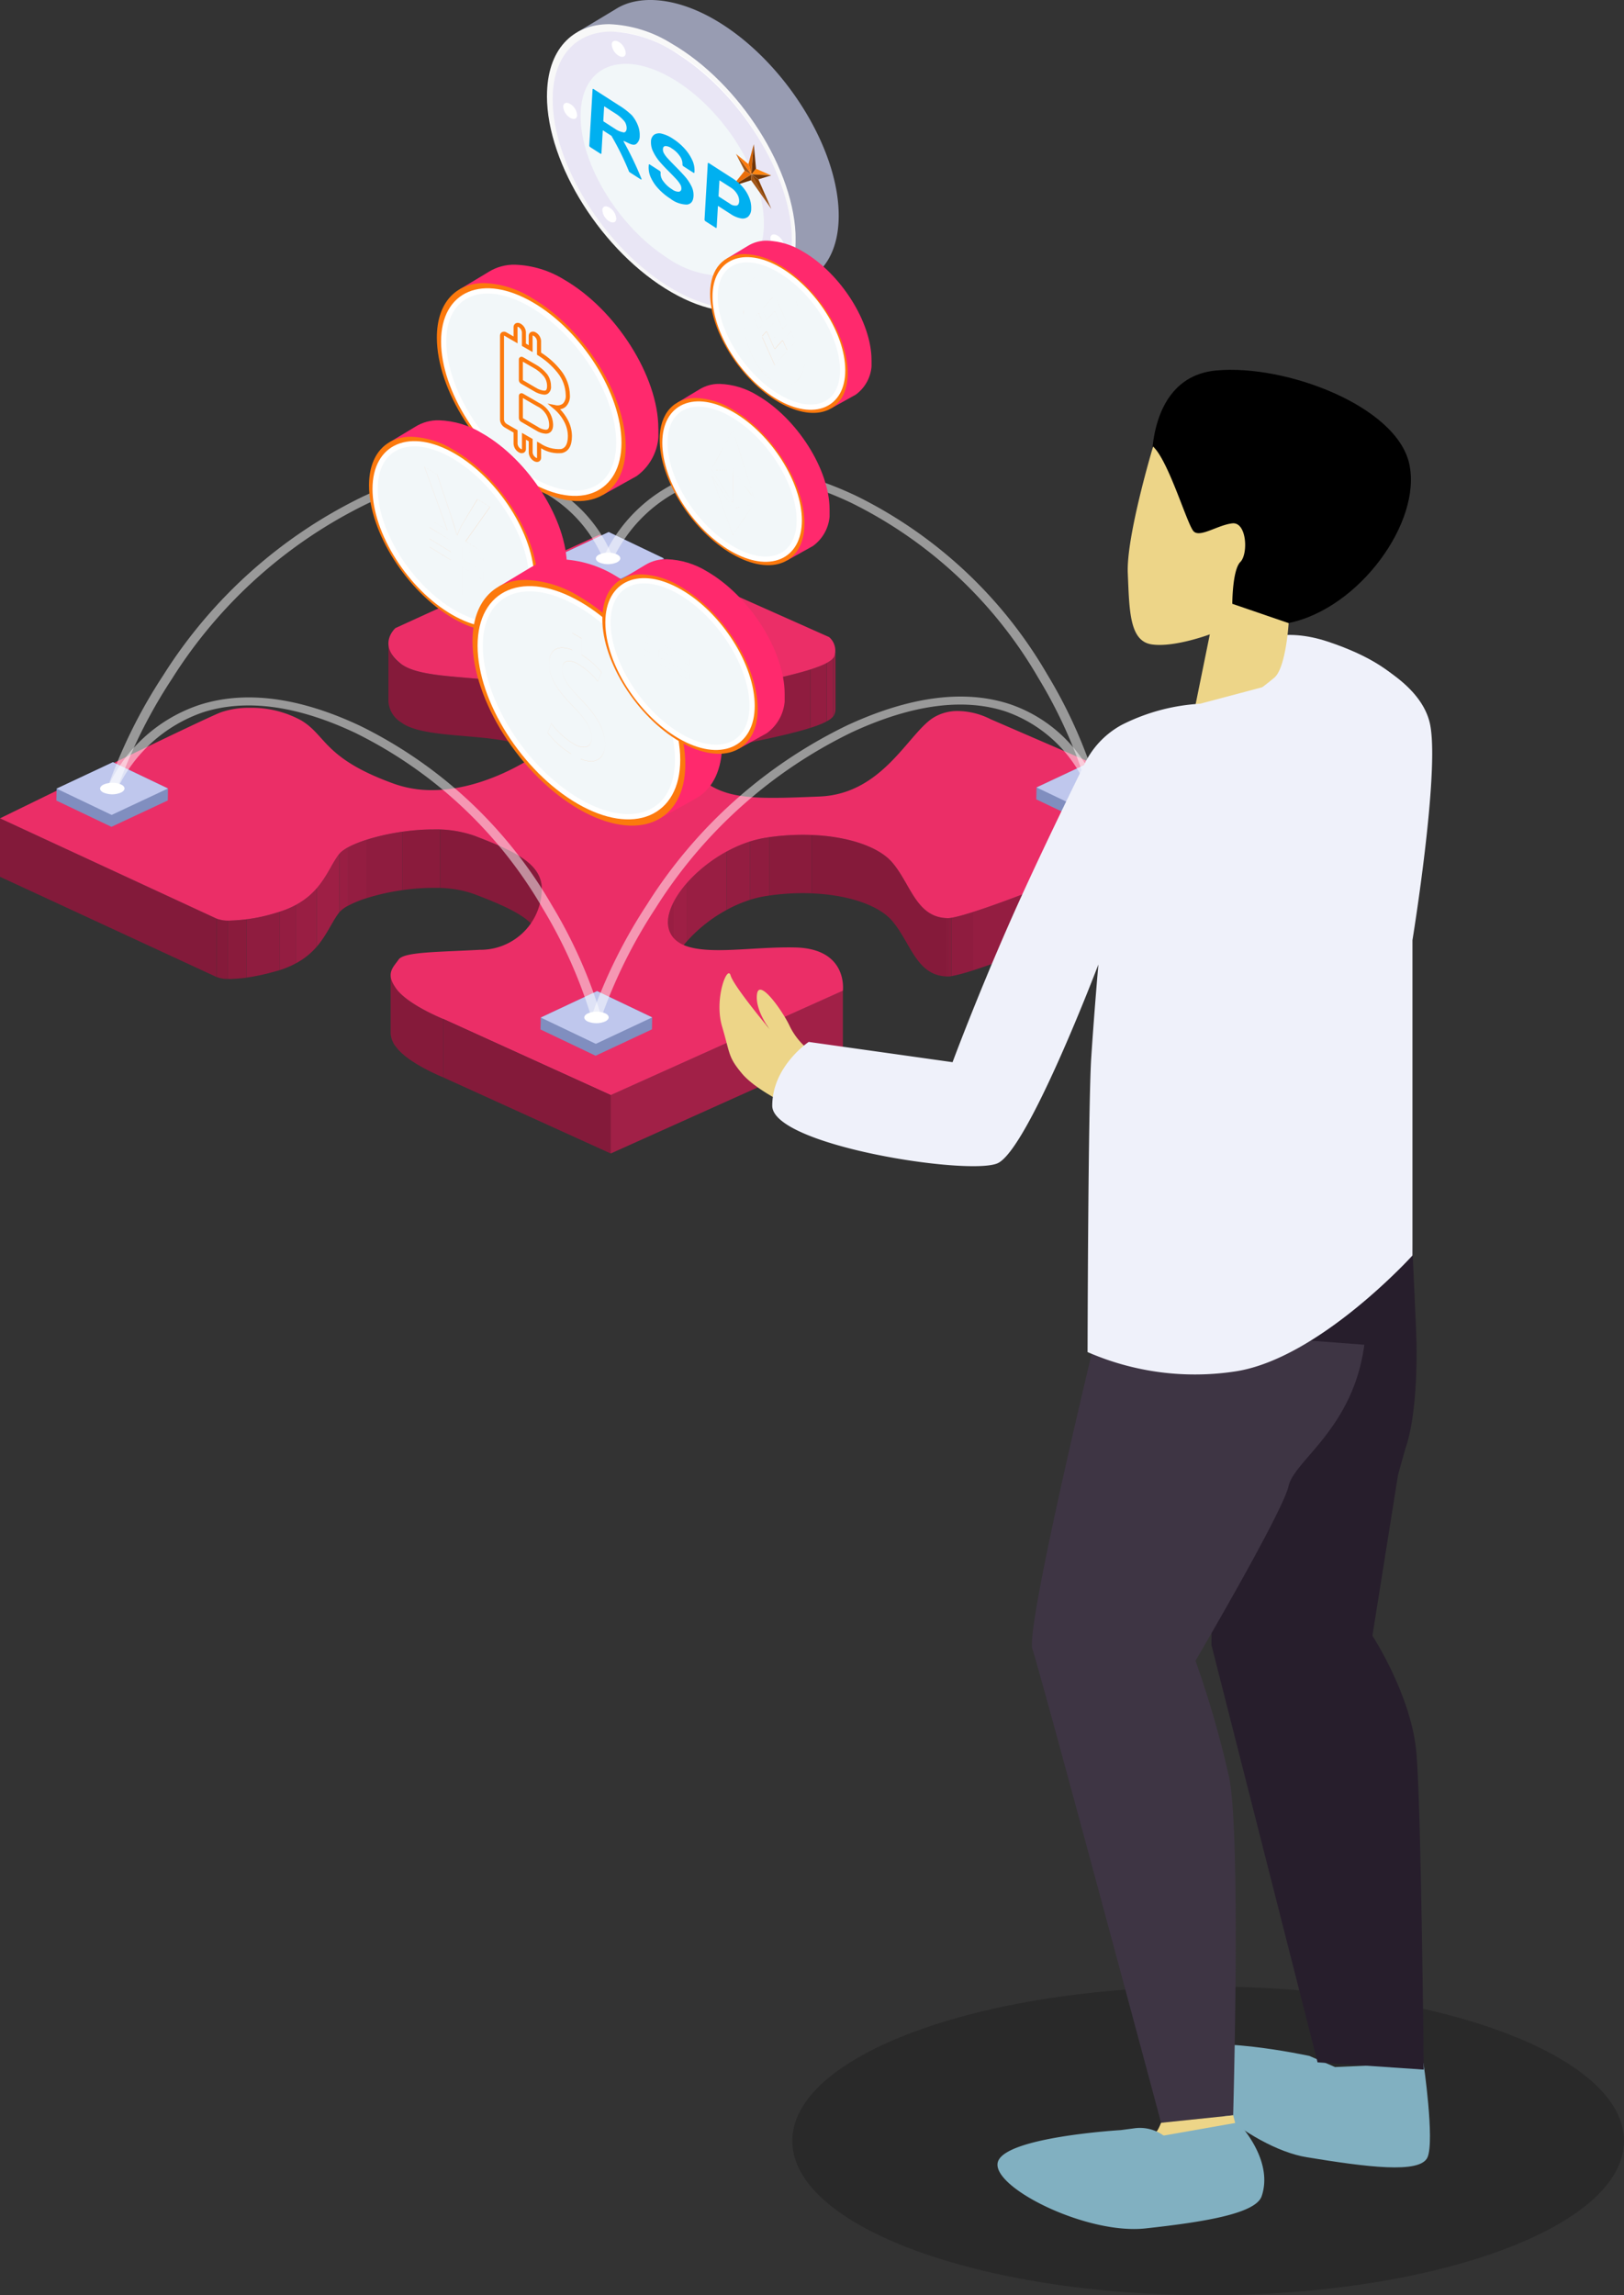 <svg id="Groupe_12959" data-name="Groupe 12959" xmlns="http://www.w3.org/2000/svg" xmlns:xlink="http://www.w3.org/1999/xlink" width="152.79" height="215.882" viewBox="0 0 152.79 215.882">
  <rect x="0" y="0" width="152.79" height="215.882" fill="#333333" stroke="none"/>
  <defs>
    <clipPath id="clip-path">
      <rect id="Rectangle_3882" data-name="Rectangle 3882" width="152.79" height="215.882" fill="none"/>
    </clipPath>
    <clipPath id="clip-path-3">
      <rect id="Rectangle_3849" data-name="Rectangle 3849" width="114.243" height="58.194" fill="none"/>
    </clipPath>
    <clipPath id="clip-path-4">
      <rect id="Rectangle_3836" data-name="Rectangle 3836" width="15.811" height="13.496" fill="none"/>
    </clipPath>
    <clipPath id="clip-path-5">
      <path id="Tracé_6881" data-name="Tracé 6881" d="M87.541,126.793v5.493c0-1.071-.654-2.46-2.583-3.587-2.779-1.626-9.794-.759-12.046-2.494a2.482,2.482,0,0,1-1.183-1.922V118.79a2.482,2.482,0,0,0,1.183,1.922c2.251,1.735,9.267.868,12.046,2.494,1.929,1.127,2.583,2.515,2.583,3.587" transform="translate(-71.73 -118.79)" fill="none"/>
    </clipPath>
    <clipPath id="clip-path-7">
      <rect id="Rectangle_3838" data-name="Rectangle 3838" width="14.827" height="13.231" fill="none"/>
    </clipPath>
    <clipPath id="clip-path-8">
      <path id="Tracé_6893" data-name="Tracé 6893" d="M140.014,120.09v5.492a1.379,1.379,0,0,1-.106.527c-.4.977-3.673,1.792-10.225,3.092-3.351.666-4.5,2.361-4.5,4.12v-5.492c0-1.758,1.144-3.453,4.5-4.12,6.552-1.3,9.826-2.115,10.225-3.092a1.381,1.381,0,0,0,.106-.527" transform="translate(-125.187 -120.09)" fill="none"/>
    </clipPath>
    <clipPath id="clip-path-10">
      <rect id="Rectangle_3840" data-name="Rectangle 3840" width="25.022" height="15.089" fill="none"/>
    </clipPath>
    <clipPath id="clip-path-11">
      <path id="Tracé_6897" data-name="Tracé 6897" d="M200.144,150.659v5.492c-1.1.472-22.042,9.435-25.022,9.6v-5.493c2.98-.162,23.92-9.125,25.022-9.6" transform="translate(-175.122 -150.659)" fill="none"/>
    </clipPath>
    <clipPath id="clip-path-13">
      <rect id="Rectangle_3842" data-name="Rectangle 3842" width="30.584" height="14.064" fill="none"/>
    </clipPath>
    <clipPath id="clip-path-14">
      <path id="Tracé_6910" data-name="Tracé 6910" d="M70.6,158.734v5.492c0-2.368-2.49-3.54-6.36-5.019a11.048,11.048,0,0,0-3.849-.586c-3.767,0-7.99,1.218-8.857,2.321-1.192,1.517-1.719,4.338-5.956,5.529a16.091,16.091,0,0,1-4.258.721,3.2,3.2,0,0,1-1.3-.176v-5.492a3.205,3.205,0,0,0,1.3.176,16.09,16.09,0,0,0,4.258-.721c4.237-1.191,4.764-4.012,5.956-5.529.867-1.1,5.09-2.321,8.857-2.322a11.048,11.048,0,0,1,3.849.586c3.87,1.479,6.36,2.651,6.36,5.019" transform="translate(-40.014 -153.128)" fill="none"/>
    </clipPath>
    <clipPath id="clip-path-16">
      <rect id="Rectangle_3844" data-name="Rectangle 3844" width="26.386" height="13.733" fill="none"/>
    </clipPath>
    <clipPath id="clip-path-17">
      <path id="Tracé_6920" data-name="Tracé 6920" d="M123.332,167.844v-5.492c0-2.882,4.568-7.234,9.214-7.968a22.455,22.455,0,0,1,3.474-.273c3.792,0,7.059,1,8.439,2.632,1.745,2.064,2.259,5.212,5.259,5.206v5.493c-3,.006-3.514-3.142-5.259-5.206-1.38-1.631-4.647-2.632-8.439-2.632a22.459,22.459,0,0,0-3.474.274c-4.646.733-9.214,5.086-9.214,7.967" transform="translate(-123.332 -154.111)" fill="none"/>
    </clipPath>
    <clipPath id="clip-path-19">
      <rect id="Rectangle_3846" data-name="Rectangle 3846" width="0.015" height="5.807" fill="none"/>
    </clipPath>
    <clipPath id="clip-path-20">
      <path id="Tracé_6923" data-name="Tracé 6923" d="M155.652,182.288v5.493a3.036,3.036,0,0,1-.015.314V182.6a3.041,3.041,0,0,0,.015-.315" transform="translate(-155.637 -182.288)" fill="none"/>
    </clipPath>
    <clipPath id="clip-path-22">
      <rect id="Rectangle_3848" data-name="Rectangle 3848" width="4.95" height="9.615" fill="none"/>
    </clipPath>
    <clipPath id="clip-path-23">
      <path id="Tracé_6925" data-name="Tracé 6925" d="M72.131,185.518v-5.492a2.243,2.243,0,0,0,.548,1.306c1.091,1.461,4.236,2.749,4.4,2.817v5.492c-.166-.068-3.311-1.356-4.4-2.817a2.244,2.244,0,0,1-.548-1.306" transform="translate(-72.131 -180.026)" fill="none"/>
    </clipPath>
    <clipPath id="clip-path-26">
      <rect id="Rectangle_3851" data-name="Rectangle 3851" width="46.438" height="30.192" fill="none"/>
    </clipPath>
    <clipPath id="clip-path-27">
      <rect id="Rectangle_3852" data-name="Rectangle 3852" width="47.531" height="30.273" fill="none"/>
    </clipPath>
    <clipPath id="clip-path-29">
      <path id="Tracé_6944" data-name="Tracé 6944" d="M101,11.215c0,6.449,5.248,14.726,11.7,18.451s11.7,1.506,11.7-4.944S119.146,9.995,112.7,6.271a11.925,11.925,0,0,0-5.83-1.807c-3.5,0-5.867,2.423-5.867,6.751" transform="translate(-100.998 -4.464)" fill="none"/>
    </clipPath>
    <linearGradient id="linear-gradient" x1="-2.199" y1="7.384" x2="-2.178" y2="7.384" gradientUnits="objectBoundingBox">
      <stop offset="0" stop-color="#ececec"/>
      <stop offset="0.263" stop-color="#dbdbdb"/>
      <stop offset="0.536" stop-color="#f7f7f7"/>
      <stop offset="0.765" stop-color="#dbdbdb"/>
      <stop offset="1" stop-color="#f8f8f8"/>
    </linearGradient>
    <clipPath id="clip-path-31">
      <path id="Tracé_6948" data-name="Tracé 6948" d="M112.83,27.111c-4.755-3.056-8.4-9.242-8.129-13.817s4.337-5.808,9.093-2.751,8.395,9.242,8.129,13.817c-.167,2.875-1.837,4.43-4.235,4.43a9.268,9.268,0,0,1-4.857-1.679m-10.751-15.5c-.347,5.969,4.4,14.039,10.6,18.025s11.515,2.38,11.862-3.589-4.4-14.039-10.6-18.025A12.091,12.091,0,0,0,107.6,5.83c-3.129,0-5.307,2.028-5.525,5.779" transform="translate(-102.061 -5.83)" fill="none"/>
    </clipPath>
    <linearGradient id="linear-gradient-2" x1="-1.909" y1="3.461" x2="-1.889" y2="3.461" gradientUnits="objectBoundingBox">
      <stop offset="0" stop-color="#bcbdcf"/>
      <stop offset="0.263" stop-color="#7f859e"/>
      <stop offset="0.536" stop-color="#e3e1ef"/>
      <stop offset="0.765" stop-color="#7f859e"/>
      <stop offset="1" stop-color="#e9e6f5"/>
    </linearGradient>
    <clipPath id="clip-path-33">
      <path id="Tracé_6967" data-name="Tracé 6967" d="M136.226,44.913,134.251,46.1l.933.36a4.946,4.946,0,0,0-.279,1.715c0,3.568,2.9,8.148,6.472,10.208a6.772,6.772,0,0,0,3.042.994l-.4.838,2.34-1.3a3.629,3.629,0,0,0,1.487-3.264c0-3.569-2.9-8.148-6.472-10.209a6.832,6.832,0,0,0-3.335-1.014,3.293,3.293,0,0,0-1.816.486" transform="translate(-134.251 -44.427)" fill="none"/>
    </clipPath>
    <linearGradient id="linear-gradient-3" x1="-5.03" y1="12.239" x2="-4.992" y2="12.239" gradientUnits="objectBoundingBox">
      <stop offset="0" stop-color="#ff577d"/>
      <stop offset="0.29" stop-color="#ff4e7a"/>
      <stop offset="0.74" stop-color="#ff3872"/>
      <stop offset="1" stop-color="#ff296d"/>
    </linearGradient>
    <clipPath id="clip-path-34">
      <path id="Tracé_6968" data-name="Tracé 6968" d="M131.136,50.632c0,3.569,2.9,8.148,6.472,10.209s6.472.833,6.472-2.736-2.9-8.148-6.472-10.208a6.605,6.605,0,0,0-3.226-1c-1.939,0-3.246,1.34-3.246,3.735" transform="translate(-131.136 -46.897)" fill="none"/>
    </clipPath>
    <linearGradient id="linear-gradient-4" x1="-5.162" y1="11.995" x2="-5.122" y2="11.995" gradientUnits="objectBoundingBox">
      <stop offset="0" stop-color="#ff3697"/>
      <stop offset="1" stop-color="#fc790d"/>
    </linearGradient>
    <linearGradient id="linear-gradient-5" x1="-11.902" y1="18.253" x2="-11.815" y2="18.253" xlink:href="#linear-gradient-4"/>
    <linearGradient id="linear-gradient-6" x1="-30.294" y1="60.325" x2="-30.078" y2="60.325" xlink:href="#linear-gradient-4"/>
    <linearGradient id="linear-gradient-7" x1="-30.519" y1="58.871" x2="-30.302" y2="58.871" xlink:href="#linear-gradient-4"/>
    <linearGradient id="linear-gradient-8" x1="-83.894" y1="129.234" x2="-83.292" y2="129.234" xlink:href="#linear-gradient-4"/>
    <linearGradient id="linear-gradient-9" x1="-85.116" y1="128.693" x2="-84.518" y2="128.693" xlink:href="#linear-gradient-4"/>
    <linearGradient id="linear-gradient-10" x1="-87.522" y1="127.968" x2="-86.919" y2="127.968" xlink:href="#linear-gradient-4"/>
    <clipPath id="clip-path-36">
      <path id="Tracé_6977" data-name="Tracé 6977" d="M127.177,71.385l-2.079,1.25.982.379a5.225,5.225,0,0,0-.293,1.806c0,3.756,3.056,8.577,6.812,10.745a7.139,7.139,0,0,0,3.2,1.047l-.417.882,2.463-1.372h0a3.819,3.819,0,0,0,1.566-3.436c0-3.756-3.056-8.577-6.813-10.745a7.193,7.193,0,0,0-3.511-1.067,3.467,3.467,0,0,0-1.912.512" transform="translate(-125.098 -70.873)" fill="none"/>
    </clipPath>
    <linearGradient id="linear-gradient-11" x1="-4.453" y1="10.816" x2="-4.417" y2="10.816" xlink:href="#linear-gradient-3"/>
    <clipPath id="clip-path-37">
      <path id="Tracé_6978" data-name="Tracé 6978" d="M121.819,77.405c0,3.756,3.056,8.577,6.812,10.745s6.812.877,6.812-2.879-3.055-8.577-6.812-10.745a6.945,6.945,0,0,0-3.4-1.052c-2.04,0-3.417,1.411-3.417,3.931" transform="translate(-121.819 -73.474)" fill="none"/>
    </clipPath>
    <linearGradient id="linear-gradient-12" x1="-4.556" y1="10.592" x2="-4.518" y2="10.592" xlink:href="#linear-gradient-4"/>
    <linearGradient id="linear-gradient-13" x1="-32.919" y1="46.931" x2="-32.669" y2="46.931" xlink:href="#linear-gradient-4"/>
    <linearGradient id="linear-gradient-14" x1="-34.564" y1="27.837" x2="-34.309" y2="27.837" xlink:href="#linear-gradient-4"/>
    <linearGradient id="linear-gradient-15" x1="-32.683" y1="54.241" x2="-32.434" y2="54.241" xlink:href="#linear-gradient-4"/>
    <linearGradient id="linear-gradient-16" x1="-34.609" y1="54.375" x2="-34.353" y2="54.375" xlink:href="#linear-gradient-4"/>
    <linearGradient id="linear-gradient-17" x1="-34.152" y1="58.249" x2="-33.899" y2="58.249" xlink:href="#linear-gradient-4"/>
    <linearGradient id="linear-gradient-18" x1="-34.35" y1="31.252" x2="-34.089" y2="31.252" xlink:href="#linear-gradient-4"/>
    <clipPath id="clip-path-39">
      <path id="Tracé_6987" data-name="Tracé 6987" d="M87.659,49.534l-2.71,1.631,1.28.493a6.8,6.8,0,0,0-.382,2.355c0,4.9,3.985,11.184,8.883,14.011A9.307,9.307,0,0,0,98.9,69.389l-.545,1.15,3.211-1.789a4.98,4.98,0,0,0,2.041-4.48c0-4.9-3.985-11.183-8.883-14.011a9.374,9.374,0,0,0-4.578-1.391,4.521,4.521,0,0,0-2.493.667" transform="translate(-84.949 -48.867)" fill="none"/>
    </clipPath>
    <linearGradient id="linear-gradient-19" x1="-2.319" y1="8.813" x2="-2.292" y2="8.813" xlink:href="#linear-gradient-3"/>
    <clipPath id="clip-path-40">
      <path id="Tracé_6988" data-name="Tracé 6988" d="M80.673,57.383c0,4.9,3.985,11.183,8.882,14.011s8.883,1.144,8.883-3.754-3.985-11.184-8.883-14.011a9.052,9.052,0,0,0-4.427-1.372c-2.661,0-4.455,1.839-4.455,5.126" transform="translate(-80.673 -52.257)" fill="none"/>
    </clipPath>
    <linearGradient id="linear-gradient-20" x1="-2.314" y1="8.615" x2="-2.285" y2="8.615" xlink:href="#linear-gradient-4"/>
    <clipPath id="clip-path-42">
      <path id="Tracé_6991" data-name="Tracé 6991" d="M95.909,69.389l-1.4-.811a.077.077,0,0,1-.022-.028V66.673l1.345.776A1.973,1.973,0,0,1,96.96,69.2c0,.384-.156.426-.214.442a.414.414,0,0,1-.11.013,1.55,1.55,0,0,1-.727-.261m-1.677-3.143a.249.249,0,0,0-.121.22v2.093a.42.42,0,0,0,.207.342l1.4.81a1.91,1.91,0,0,0,.911.311A.786.786,0,0,0,96.843,70c.223-.061.489-.249.489-.8a2.345,2.345,0,0,0-1.316-2.067l-1.51-.872a.305.305,0,0,0-.151-.043.24.24,0,0,0-.122.033m1.47-.551L94.506,65a.087.087,0,0,1-.022-.028V63.251l.963.555a3.366,3.366,0,0,1,1.016.827,1.489,1.489,0,0,1,.3.927c0,.145-.022.33-.128.392a.285.285,0,0,1-.142.03,1.773,1.773,0,0,1-.793-.288m-1.47-2.87a.249.249,0,0,0-.121.22v1.94a.418.418,0,0,0,.207.341l1.2.692a2.144,2.144,0,0,0,.977.339.636.636,0,0,0,.329-.083.759.759,0,0,0,.312-.713,1.875,1.875,0,0,0-.377-1.15,3.728,3.728,0,0,0-1.128-.926l-1.126-.65a.306.306,0,0,0-.151-.043.24.24,0,0,0-.122.033m-.247-2.811a.269.269,0,0,1,0-.043.2.2,0,0,1,.113.036.638.638,0,0,1,.3.464v1.3l1.006.58V60.836a.333.333,0,0,1,0-.042.2.2,0,0,1,.113.036.639.639,0,0,1,.3.464V62.6l.086.055a7.145,7.145,0,0,1,1.848,1.634,3.467,3.467,0,0,1,.772,2.113,1.026,1.026,0,0,1-.263.789.824.824,0,0,1-.745.139l-.71-.135.557.461a3.992,3.992,0,0,1,1,1.214,2.914,2.914,0,0,1,.36,1.362c0,1.093-.488,1.2-.648,1.241a3.143,3.143,0,0,1-1.978-.553l-.275-.15v1.5a.26.26,0,0,1,0,.042.2.2,0,0,1-.113-.036.646.646,0,0,1-.3-.464V70.526l-1.006-.58v1.5a.351.351,0,0,1,0,.042.19.19,0,0,1-.113-.036.639.639,0,0,1-.3-.464V69.7l-1.022-.59a.537.537,0,0,1-.253-.386V60.8a.2.2,0,0,1,.067.028l1.208.7Zm-.182-.364a.4.4,0,0,0-.19.364v.871l-.65-.375a.442.442,0,0,0-.448-.031.376.376,0,0,0-.177.339v7.911a.9.9,0,0,0,.439.708l.836.482v1.072a1,1,0,0,0,.489.786.483.483,0,0,0,.486.036.4.4,0,0,0,.19-.365v-.857l.262.151v1.072a1,1,0,0,0,.489.786.587.587,0,0,0,.292.086.381.381,0,0,0,.194-.05.4.4,0,0,0,.19-.364V71.4a3.074,3.074,0,0,0,1.965.445c.621-.143.936-.682.936-1.6a3.274,3.274,0,0,0-.4-1.536,4.28,4.28,0,0,0-.715-.982,1,1,0,0,0,.537-.248,1.372,1.372,0,0,0,.386-1.064,3.834,3.834,0,0,0-.847-2.338A7.412,7.412,0,0,0,96.2,62.4V61.294a1,1,0,0,0-.489-.786.481.481,0,0,0-.485-.036.4.4,0,0,0-.19.364v.871l-.262-.151V60.47a1,1,0,0,0-.489-.786A.592.592,0,0,0,94,59.6a.377.377,0,0,0-.194.05" transform="translate(-92.339 -59.598)" fill="none"/>
    </clipPath>
    <linearGradient id="linear-gradient-21" x1="-3.077" y1="13.308" x2="-3.04" y2="13.308" xlink:href="#linear-gradient-4"/>
    <clipPath id="clip-path-43">
      <path id="Tracé_6992" data-name="Tracé 6992" d="M74.387,78.193l-2.421,1.457,1.143.441a6.092,6.092,0,0,0-.341,2.1c0,4.376,3.56,9.992,7.936,12.518a8.318,8.318,0,0,0,3.73,1.22l-.486,1.027,2.869-1.6h0a4.448,4.448,0,0,0,1.824-4c0-4.376-3.56-9.992-7.937-12.518a8.372,8.372,0,0,0-4.09-1.244,4.04,4.04,0,0,0-2.228.6" transform="translate(-71.966 -77.596)" fill="none"/>
    </clipPath>
    <linearGradient id="linear-gradient-22" x1="-2.199" y1="9.107" x2="-2.168" y2="9.107" xlink:href="#linear-gradient-3"/>
    <clipPath id="clip-path-44">
      <path id="Tracé_6993" data-name="Tracé 6993" d="M68.145,85.206c0,4.376,3.56,9.992,7.937,12.518s7.936,1.022,7.936-3.354-3.56-9.992-7.936-12.518a8.093,8.093,0,0,0-3.956-1.226c-2.377,0-3.981,1.644-3.981,4.58" transform="translate(-68.145 -80.626)" fill="none"/>
    </clipPath>
    <linearGradient id="linear-gradient-23" x1="-2.187" y1="8.906" x2="-2.155" y2="8.906" xlink:href="#linear-gradient-4"/>
    <linearGradient id="linear-gradient-24" x1="-6.476" y1="14.175" x2="-6.394" y2="14.175" xlink:href="#linear-gradient-4"/>
    <clipPath id="clip-path-46">
      <path id="Tracé_6997" data-name="Tracé 6997" d="M95.129,103.99l-3.054,1.837,1.443.557a7.659,7.659,0,0,0-.431,2.653c0,5.519,4.49,12.6,10.01,15.789a10.487,10.487,0,0,0,4.7,1.539l-.613,1.3,3.619-2.015h0c1.436-.9,2.3-2.628,2.3-5.049,0-5.519-4.491-12.6-10.01-15.789a10.568,10.568,0,0,0-5.159-1.568,5.094,5.094,0,0,0-2.81.752" transform="translate(-92.075 -103.238)" fill="none"/>
    </clipPath>
    <linearGradient id="linear-gradient-25" x1="-2.23" y1="6.686" x2="-2.206" y2="6.686" xlink:href="#linear-gradient-3"/>
    <clipPath id="clip-path-47">
      <path id="Tracé_6998" data-name="Tracé 6998" d="M87.256,112.836c0,5.519,4.491,12.6,10.01,15.789s10.01,1.289,10.01-4.231-4.491-12.6-10.01-15.789a10.2,10.2,0,0,0-4.99-1.546c-3,0-5.02,2.073-5.02,5.777" transform="translate(-87.256 -107.059)" fill="none"/>
    </clipPath>
    <linearGradient id="linear-gradient-26" x1="-2.221" y1="6.517" x2="-2.195" y2="6.517" xlink:href="#linear-gradient-4"/>
    <linearGradient id="linear-gradient-27" x1="-9.566" y1="11.578" x2="-9.471" y2="11.578" xlink:href="#linear-gradient-4"/>
    <clipPath id="clip-path-49">
      <path id="Tracé_7002" data-name="Tracé 7002" d="M116.978,103.787l-2.23,1.341,1.054.407a5.611,5.611,0,0,0-.314,1.938c0,4.031,3.279,9.2,7.31,11.53a7.653,7.653,0,0,0,3.435,1.123l-.448.946,2.643-1.471h0a4.1,4.1,0,0,0,1.68-3.687c0-4.03-3.279-9.2-7.31-11.53a7.719,7.719,0,0,0-3.767-1.145,3.72,3.72,0,0,0-2.052.549" transform="translate(-114.748 -103.238)" fill="none"/>
    </clipPath>
    <linearGradient id="linear-gradient-28" x1="-3.806" y1="9.156" x2="-3.773" y2="9.156" xlink:href="#linear-gradient-3"/>
    <clipPath id="clip-path-50">
      <path id="Tracé_7003" data-name="Tracé 7003" d="M111.23,110.247c0,4.03,3.279,9.2,7.31,11.53s7.309.941,7.309-3.089-3.279-9.2-7.309-11.531a7.453,7.453,0,0,0-3.644-1.129c-2.19,0-3.666,1.514-3.666,4.219" transform="translate(-111.23 -106.028)" fill="none"/>
    </clipPath>
    <linearGradient id="linear-gradient-29" x1="-3.876" y1="8.954" x2="-3.841" y2="8.954" xlink:href="#linear-gradient-4"/>
    <linearGradient id="linear-gradient-30" x1="-12.596" y1="17.374" x2="-12.49" y2="17.374" xlink:href="#linear-gradient-4"/>
    <clipPath id="clip-path-53">
      <rect id="Rectangle_3877" data-name="Rectangle 3877" width="46.439" height="30.192" fill="none"/>
    </clipPath>
    <clipPath id="clip-path-54">
      <rect id="Rectangle_3878" data-name="Rectangle 3878" width="47.531" height="30.274" fill="none"/>
    </clipPath>
    <clipPath id="clip-path-56">
      <rect id="Rectangle_3880" data-name="Rectangle 3880" width="78.246" height="29.03" fill="none"/>
    </clipPath>
  </defs>
  <g id="Groupe_12958" data-name="Groupe 12958" transform="translate(0)" clip-path="url(#clip-path)">
    <g id="Groupe_12888" data-name="Groupe 12888">
      <g id="Groupe_12887" data-name="Groupe 12887" clip-path="url(#clip-path)">
        <g id="Groupe_12886" data-name="Groupe 12886" transform="translate(0 50.3)" style="mix-blend-mode: normal;isolation: isolate">
          <g id="Groupe_12885" data-name="Groupe 12885">
            <g id="Groupe_12884" data-name="Groupe 12884" clip-path="url(#clip-path-3)">
              <g id="Groupe_12835" data-name="Groupe 12835" transform="translate(36.545 10.221)" style="mix-blend-mode: normal;isolation: isolate">
                <g id="Groupe_12834" data-name="Groupe 12834">
                  <g id="Groupe_12833" data-name="Groupe 12833" clip-path="url(#clip-path-4)">
                    <g id="Groupe_12832" data-name="Groupe 12832" transform="translate(0 0)">
                      <g id="Groupe_12831" data-name="Groupe 12831" clip-path="url(#clip-path-5)">
                        <g id="Groupe_12830" data-name="Groupe 12830" transform="translate(0 0)" style="mix-blend-mode: normal;isolation: isolate">
                          <g id="Groupe_12829" data-name="Groupe 12829">
                            <g id="Groupe_12828" data-name="Groupe 12828" clip-path="url(#clip-path-4)">
                              <path id="Tracé_6880" data-name="Tracé 6880" d="M87.541,126.792v5.492c0-1.071-.654-2.46-2.583-3.587-2.779-1.626-9.794-.759-12.046-2.494a2.482,2.482,0,0,1-1.183-1.922v-5.493a2.481,2.481,0,0,0,1.183,1.922c2.251,1.735,9.267.868,12.046,2.494,1.929,1.127,2.583,2.515,2.583,3.587" transform="translate(-71.73 -118.79)" fill="#851a3a"/>
                            </g>
                          </g>
                        </g>
                      </g>
                    </g>
                  </g>
                </g>
              </g>
              <g id="Groupe_12843" data-name="Groupe 12843" transform="translate(63.78 10.883)" style="mix-blend-mode: normal;isolation: isolate">
                <g id="Groupe_12842" data-name="Groupe 12842">
                  <g id="Groupe_12841" data-name="Groupe 12841" clip-path="url(#clip-path-7)">
                    <g id="Groupe_12840" data-name="Groupe 12840">
                      <g id="Groupe_12839" data-name="Groupe 12839" clip-path="url(#clip-path-8)">
                        <g id="Groupe_12838" data-name="Groupe 12838" style="mix-blend-mode: normal;isolation: isolate">
                          <g id="Groupe_12837" data-name="Groupe 12837">
                            <g id="Groupe_12836" data-name="Groupe 12836" clip-path="url(#clip-path-7)">
                              <path id="Tracé_6882" data-name="Tracé 6882" d="M154.288,120.09v5.492c0,.018,0,.035,0,.053v-5.492c0-.018,0-.036,0-.053" transform="translate(-139.461 -120.09)" fill="#941d41"/>
                              <path id="Tracé_6883" data-name="Tracé 6883" d="M154.141,120.194v5.492a1.385,1.385,0,0,1-.105.474.612.612,0,0,1-.046.091V120.76a.612.612,0,0,0,.046-.091,1.385,1.385,0,0,0,.105-.474" transform="translate(-139.316 -120.141)" fill="#991e43"/>
                              <path id="Tracé_6884" data-name="Tracé 6884" d="M153.919,121.3V126.8a.837.837,0,0,1-.074.1v-5.493a.8.8,0,0,0,.074-.1" transform="translate(-139.244 -120.685)" fill="#9e1f45"/>
                              <path id="Tracé_6885" data-name="Tracé 6885" d="M153.265,121.509V127a2.024,2.024,0,0,1-.6.453v-5.493a2.024,2.024,0,0,0,.6-.453" transform="translate(-138.664 -120.786)" fill="#991e43"/>
                              <path id="Tracé_6886" data-name="Tracé 6886" d="M151.183,122.4v5.492a9.1,9.1,0,0,1-1.537.611v-5.492a9.1,9.1,0,0,0,1.537-.611" transform="translate(-137.185 -121.222)" fill="#941d41"/>
                              <path id="Tracé_6887" data-name="Tracé 6887" d="M140.9,123.6v5.492c-1.685.535-4.317,1.109-7.966,1.832a10.348,10.348,0,0,0-1.113.283v-5.492a10.348,10.348,0,0,1,1.113-.283c3.649-.724,6.281-1.3,7.966-1.832" transform="translate(-128.443 -121.81)" fill="#8f1c3f"/>
                              <path id="Tracé_6888" data-name="Tracé 6888" d="M130.612,127.748v5.492a7.158,7.158,0,0,0-1.26.527v-5.492a7.157,7.157,0,0,1,1.26-.527" transform="translate(-127.23 -123.846)" fill="#941d41"/>
                              <path id="Tracé_6889" data-name="Tracé 6889" d="M128.075,128.782v5.492a4.482,4.482,0,0,0-1.327,1.059v-5.492a4.474,4.474,0,0,1,1.327-1.059" transform="translate(-125.953 -124.354)" fill="#991e43"/>
                              <path id="Tracé_6890" data-name="Tracé 6890" d="M126.341,130.859v5.492a3.444,3.444,0,0,0-.422.641V131.5a3.428,3.428,0,0,1,.422-.641" transform="translate(-125.546 -125.372)" fill="#9e1f45"/>
                              <path id="Tracé_6891" data-name="Tracé 6891" d="M125.563,132.117v5.492a3.481,3.481,0,0,0-.37,1.456v-5.492a3.479,3.479,0,0,1,.37-1.456" transform="translate(-125.19 -125.99)" fill="#991e43"/>
                              <path id="Tracé_6892" data-name="Tracé 6892" d="M125.19,134.974v5.492c0,.052,0,.1,0,.155v-5.492c0-.052,0-.1,0-.155" transform="translate(-125.187 -127.391)" fill="#941d41"/>
                            </g>
                          </g>
                        </g>
                      </g>
                    </g>
                  </g>
                </g>
              </g>
              <g id="Groupe_12851" data-name="Groupe 12851" transform="translate(89.221 26.458)" style="mix-blend-mode: normal;isolation: isolate">
                <g id="Groupe_12850" data-name="Groupe 12850">
                  <g id="Groupe_12849" data-name="Groupe 12849" clip-path="url(#clip-path-10)">
                    <g id="Groupe_12848" data-name="Groupe 12848">
                      <g id="Groupe_12847" data-name="Groupe 12847" clip-path="url(#clip-path-11)">
                        <g id="Groupe_12846" data-name="Groupe 12846" style="mix-blend-mode: normal;isolation: isolate">
                          <g id="Groupe_12845" data-name="Groupe 12845">
                            <g id="Groupe_12844" data-name="Groupe 12844" clip-path="url(#clip-path-10)">
                              <path id="Tracé_6894" data-name="Tracé 6894" d="M202.39,150.659v5.492c-.942.4-16.356,7-22.69,9.018v-5.492c6.333-2.017,21.748-8.615,22.69-9.018" transform="translate(-177.368 -150.659)" fill="#941d41"/>
                              <path id="Tracé_6895" data-name="Tracé 6895" d="M177.728,168.36v5.492a15.939,15.939,0,0,1-2.049.546v-5.492a15.946,15.946,0,0,0,2.049-.546" transform="translate(-175.395 -159.342)" fill="#8f1c3f"/>
                              <path id="Tracé_6896" data-name="Tracé 6896" d="M175.406,169.431v5.492a2.657,2.657,0,0,1-.284.033v-5.492a2.79,2.79,0,0,0,.284-.033" transform="translate(-175.122 -159.867)" fill="#8a1b3c"/>
                            </g>
                          </g>
                        </g>
                      </g>
                    </g>
                  </g>
                </g>
              </g>
              <path id="Tracé_6898" data-name="Tracé 6898" d="M20.386,160.522v5.492L0,156.579v-5.492Z" transform="translate(0 -124.411)" fill="#831a3a"/>
              <g id="Groupe_12859" data-name="Groupe 12859" transform="translate(20.386 27.716)" style="mix-blend-mode: normal;isolation: isolate">
                <g id="Groupe_12858" data-name="Groupe 12858">
                  <g id="Groupe_12857" data-name="Groupe 12857" clip-path="url(#clip-path-13)">
                    <g id="Groupe_12856" data-name="Groupe 12856" transform="translate(0 0)">
                      <g id="Groupe_12855" data-name="Groupe 12855" clip-path="url(#clip-path-14)">
                        <g id="Groupe_12854" data-name="Groupe 12854" transform="translate(0 0)" style="mix-blend-mode: normal;isolation: isolate">
                          <g id="Groupe_12853" data-name="Groupe 12853">
                            <g id="Groupe_12852" data-name="Groupe 12852" clip-path="url(#clip-path-13)">
                              <path id="Tracé_6899" data-name="Tracé 6899" d="M90.838,158.746v5.492c0-2.368-2.49-3.54-6.36-5.019a10.249,10.249,0,0,0-3.2-.574v-5.492a10.234,10.234,0,0,1,3.2.574c3.87,1.479,6.36,2.651,6.36,5.019" transform="translate(-60.254 -153.14)" fill="#851a3a"/>
                              <path id="Tracé_6900" data-name="Tracé 6900" d="M77.872,153.141v5.492q-.321-.012-.647-.012a20.756,20.756,0,0,0-2.889.213v-5.492a20.754,20.754,0,0,1,2.889-.213q.326,0,.647.012" transform="translate(-56.85 -153.128)" fill="#8a1b3c"/>
                              <path id="Tracé_6901" data-name="Tracé 6901" d="M71.115,153.546v5.492a21.085,21.085,0,0,0-3.346.745v-5.492a21.028,21.028,0,0,1,3.346-.745" transform="translate(-53.628 -153.333)" fill="#8f1c3f"/>
                              <path id="Tracé_6902" data-name="Tracé 6902" d="M66.062,155.008V160.5a10.391,10.391,0,0,0-1.773.722V155.73a10.391,10.391,0,0,1,1.773-.722" transform="translate(-51.921 -154.05)" fill="#941d41"/>
                              <path id="Tracé_6903" data-name="Tracé 6903" d="M63.5,156.425v5.492a2.926,2.926,0,0,0-.82.606v-5.492a2.915,2.915,0,0,1,.82-.606" transform="translate(-51.132 -154.745)" fill="#991e43"/>
                              <path id="Tracé_6904" data-name="Tracé 6904" d="M60.614,157.613v5.492l-.03.037c-.661.841-1.118,2.083-2.116,3.226v-5.492c1-1.143,1.455-2.385,2.116-3.227l.03-.036" transform="translate(-49.067 -155.328)" fill="#9e1f45"/>
                              <path id="Tracé_6905" data-name="Tracé 6905" d="M56.614,164.017v5.492a6.9,6.9,0,0,1-1.928,1.541v-5.492a6.9,6.9,0,0,0,1.928-1.541" transform="translate(-47.211 -158.469)" fill="#991e43"/>
                              <path id="Tracé_6906" data-name="Tracé 6906" d="M53.181,167.04v5.492a8.827,8.827,0,0,1-1.564.659V167.7a8.752,8.752,0,0,0,1.564-.658" transform="translate(-45.706 -159.952)" fill="#941d41"/>
                              <path id="Tracé_6907" data-name="Tracé 6907" d="M48.625,168.332v5.492q-.17.054-.349.1a21.178,21.178,0,0,1-2.758.6V169.04a21.263,21.263,0,0,0,2.758-.6q.179-.05.349-.1" transform="translate(-42.714 -160.586)" fill="#8f1c3f"/>
                              <path id="Tracé_6908" data-name="Tracé 6908" d="M43.8,169.722v5.492a10.7,10.7,0,0,1-1.5.118c-.1,0-.195,0-.282-.006v-5.492c.087,0,.181.005.282.005a10.773,10.773,0,0,0,1.5-.117" transform="translate(-40.998 -161.268)" fill="#8a1b3c"/>
                              <path id="Tracé_6909" data-name="Tracé 6909" d="M41.036,169.777v5.492a2.721,2.721,0,0,1-1.022-.171v-5.492a2.721,2.721,0,0,0,1.022.171" transform="translate(-40.014 -161.211)" fill="#851a3a"/>
                            </g>
                          </g>
                        </g>
                      </g>
                    </g>
                  </g>
                </g>
              </g>
              <g id="Groupe_12867" data-name="Groupe 12867" transform="translate(62.835 28.216)" style="mix-blend-mode: normal;isolation: isolate">
                <g id="Groupe_12866" data-name="Groupe 12866">
                  <g id="Groupe_12865" data-name="Groupe 12865" clip-path="url(#clip-path-16)">
                    <g id="Groupe_12864" data-name="Groupe 12864">
                      <g id="Groupe_12863" data-name="Groupe 12863" clip-path="url(#clip-path-17)">
                        <g id="Groupe_12862" data-name="Groupe 12862" style="mix-blend-mode: normal;isolation: isolate">
                          <g id="Groupe_12861" data-name="Groupe 12861">
                            <g id="Groupe_12860" data-name="Groupe 12860" clip-path="url(#clip-path-16)">
                              <path id="Tracé_6911" data-name="Tracé 6911" d="M174.952,169.492v5.492c-.06,0-.119,0-.177,0v-5.493c.058,0,.117,0,.177,0" transform="translate(-148.566 -161.654)" fill="#8a1b3c"/>
                              <path id="Tracé_6912" data-name="Tracé 6912" d="M162.556,161.961v5.492c-2.845-.116-3.372-3.18-5.083-5.2-1.277-1.511-4.175-2.481-7.609-2.616v-5.492c3.434.135,6.331,1.105,7.609,2.616,1.711,2.022,2.238,5.086,5.083,5.2" transform="translate(-136.347 -154.127)" fill="#851a3a"/>
                              <path id="Tracé_6913" data-name="Tracé 6913" d="M146.047,154.126v5.492q-.41-.016-.83-.016a22.514,22.514,0,0,0-3.135.223v-5.493a22.438,22.438,0,0,1,3.135-.223q.42,0,.83.016" transform="translate(-132.529 -154.111)" fill="#8a1b3c"/>
                              <path id="Tracé_6914" data-name="Tracé 6914" d="M140.316,154.548v5.492l-.339.051a10.191,10.191,0,0,0-1.5.357v-5.492a10.259,10.259,0,0,1,1.5-.358q.17-.027.339-.05" transform="translate(-130.763 -154.325)" fill="#8f1c3f"/>
                              <path id="Tracé_6915" data-name="Tracé 6915" d="M136.375,155.349v5.492a12.57,12.57,0,0,0-2.188.942v-5.492a12.57,12.57,0,0,1,2.188-.942" transform="translate(-128.657 -154.718)" fill="#941d41"/>
                              <path id="Tracé_6916" data-name="Tracé 6916" d="M130.567,157.2v5.492a13.921,13.921,0,0,0-3.76,2.981v-5.493a13.929,13.929,0,0,1,3.76-2.981" transform="translate(-125.037 -155.625)" fill="#991e43"/>
                              <path id="Tracé_6917" data-name="Tracé 6917" d="M125.628,163.049v5.492A9.048,9.048,0,0,0,124.4,170.3v-5.492a9.049,9.049,0,0,1,1.226-1.759" transform="translate(-123.857 -158.495)" fill="#9e1f45"/>
                              <path id="Tracé_6918" data-name="Tracé 6918" d="M123.879,166.5v5.492a4.443,4.443,0,0,0-.542,1.8V168.3a4.443,4.443,0,0,1,.542-1.8" transform="translate(-123.334 -160.189)" fill="#991e43"/>
                              <path id="Tracé_6919" data-name="Tracé 6919" d="M123.335,170.04v5.492c0,.042,0,.084,0,.125v-5.493c0-.041,0-.083,0-.125" transform="translate(-123.332 -161.925)" fill="#941d41"/>
                            </g>
                          </g>
                        </g>
                      </g>
                    </g>
                  </g>
                </g>
              </g>
              <g id="Groupe_12875" data-name="Groupe 12875" transform="translate(79.294 42.572)" style="mix-blend-mode: normal;isolation: isolate">
                <g id="Groupe_12874" data-name="Groupe 12874">
                  <g id="Groupe_12873" data-name="Groupe 12873" clip-path="url(#clip-path-19)">
                    <g id="Groupe_12872" data-name="Groupe 12872">
                      <g id="Groupe_12871" data-name="Groupe 12871" clip-path="url(#clip-path-20)">
                        <g id="Groupe_12870" data-name="Groupe 12870" style="mix-blend-mode: normal;isolation: isolate">
                          <g id="Groupe_12869" data-name="Groupe 12869">
                            <g id="Groupe_12868" data-name="Groupe 12868" clip-path="url(#clip-path-19)">
                              <path id="Tracé_6921" data-name="Tracé 6921" d="M155.664,182.288v5.492c0,.052,0,.1,0,.141v-5.493c0-.04,0-.088,0-.14" transform="translate(-155.649 -182.288)" fill="#941d41"/>
                              <path id="Tracé_6922" data-name="Tracé 6922" d="M155.649,182.564v5.492c0,.093-.01.153-.012.174v-5.492c0-.021.009-.082.012-.174" transform="translate(-155.637 -182.423)" fill="#991e43"/>
                            </g>
                          </g>
                        </g>
                      </g>
                    </g>
                  </g>
                </g>
              </g>
              <g id="Groupe_12883" data-name="Groupe 12883" transform="translate(36.749 41.42)" style="mix-blend-mode: normal;isolation: isolate">
                <g id="Groupe_12882" data-name="Groupe 12882">
                  <g id="Groupe_12881" data-name="Groupe 12881" clip-path="url(#clip-path-22)">
                    <g id="Groupe_12880" data-name="Groupe 12880">
                      <g id="Groupe_12879" data-name="Groupe 12879" clip-path="url(#clip-path-23)">
                        <g id="Groupe_12878" data-name="Groupe 12878" style="mix-blend-mode: normal;isolation: isolate">
                          <g id="Groupe_12877" data-name="Groupe 12877">
                            <g id="Groupe_12876" data-name="Groupe 12876" clip-path="url(#clip-path-22)">
                              <path id="Tracé_6924" data-name="Tracé 6924" d="M77.081,184.149v5.492c-.166-.068-3.311-1.356-4.4-2.817a2.244,2.244,0,0,1-.548-1.306v-5.492a2.243,2.243,0,0,0,.548,1.306c1.091,1.461,4.236,2.749,4.4,2.817" transform="translate(-72.131 -180.026)" fill="#851a3a"/>
                            </g>
                          </g>
                        </g>
                      </g>
                    </g>
                  </g>
                </g>
              </g>
              <path id="Tracé_6926" data-name="Tracé 6926" d="M134.61,182.906V188.4l-21.84,9.815V192.72Z" transform="translate(-55.316 -140.019)" fill="#a12047"/>
              <path id="Tracé_6927" data-name="Tracé 6927" d="M56.395,98.728l21.611,9.623a1.68,1.68,0,0,1,.5,1.788c-.4.977-3.673,1.792-10.225,3.092s-4.668,6.539-2.288,8.488c1.705,1.4,3.612,1.753,6.738,1.753,1.246,0,2.685-.057,4.382-.126,5.965-.245,8.345-5.965,10.725-7.43a4.307,4.307,0,0,1,2.287-.612,6.973,6.973,0,0,1,3.078.773l21.047,9.108c-1.1.472-22.042,9.435-25.022,9.6-3,.006-3.514-3.142-5.259-5.206-1.38-1.631-4.647-2.632-8.439-2.632a22.457,22.457,0,0,0-3.474.273c-5.163.815-10.23,6.1-9.038,8.868.593,1.381,2.376,1.707,4.607,1.707,1,0,2.08-.065,3.188-.13s2.26-.128,3.358-.128q.387,0,.764.011c4.764.166,4.385,3.873,4.365,4.068l-21.84,9.815L41.7,144.27c-.166-.068-3.311-1.356-4.4-2.817s-.3-2.036.2-2.769,3.673-.7,7.644-.92a5.765,5.765,0,0,0,5.823-5.529c.133-2.494-2.384-3.689-6.355-5.206a11.049,11.049,0,0,0-3.849-.586c-3.767,0-7.99,1.219-8.857,2.322-1.192,1.517-1.719,4.338-5.956,5.529a16.09,16.09,0,0,1-4.258.721,3.2,3.2,0,0,1-1.3-.176L0,125.4c.953-.467,19.066-9.326,20.785-9.976a8.116,8.116,0,0,1,2.748-.42,9.68,9.68,0,0,1,4.795,1.178c2.384,1.408,2.118,3.58,8.74,5.964a10.492,10.492,0,0,0,3.577.6c5.544,0,10.837-3.812,11.38-4.612.66-.976.532-3.148-2.251-4.774s-9.794-.759-12.046-2.494-.613-3.281-.527-3.362Z" transform="translate(0 -98.728)" fill="#eb2e67"/>
              <path id="Tracé_6928" data-name="Tracé 6928" d="M97.6,195.277v5.492L81.846,193.61v-5.493Z" transform="translate(-40.147 -142.576)" fill="#841a3a"/>
            </g>
          </g>
        </g>
      </g>
    </g>
    <path id="Tracé_6929" data-name="Tracé 6929" d="M15.584,146.793,10.4,144.32l.029-1.12,5.3-2.486,5.178,2.473-.019,1.124Z" transform="translate(-5.1 -69.023)" fill="#808ebf"/>
    <path id="Tracé_6930" data-name="Tracé 6930" d="M15.631,145.673,10.452,143.2l5.3-2.486,5.178,2.473Z" transform="translate(-5.127 -69.023)" fill="#bfc7ed"/>
    <g id="Groupe_12896" data-name="Groupe 12896">
      <g id="Groupe_12895" data-name="Groupe 12895" clip-path="url(#clip-path)">
        <path id="Tracé_6931" data-name="Tracé 6931" d="M20.437,145.441a2.149,2.149,0,0,1-1.622,0c-.443-.211-.434-.555.019-.768a2.149,2.149,0,0,1,1.622,0c.443.211.434.555-.019.768" transform="translate(-9.069 -70.888)" fill="#fff"/>
        <path id="Tracé_6932" data-name="Tracé 6932" d="M107.136,104.309l-5.187-2.473.029-1.12,5.3-2.486,5.178,2.473-.019,1.124Z" transform="translate(-50.008 -48.184)" fill="#808ebf"/>
        <path id="Tracé_6933" data-name="Tracé 6933" d="M107.183,103.189,102,100.716l5.3-2.486,5.178,2.473Z" transform="translate(-50.036 -48.184)" fill="#bfc7ed"/>
        <path id="Tracé_6934" data-name="Tracé 6934" d="M111.989,102.957a2.149,2.149,0,0,1-1.622,0c-.443-.211-.434-.555.019-.768a2.149,2.149,0,0,1,1.622,0c.443.211.434.555-.019.768" transform="translate(-53.977 -50.049)" fill="#fff"/>
        <path id="Tracé_6935" data-name="Tracé 6935" d="M104.994,189.055l-5.186-2.473.028-1.12,5.3-2.486,5.178,2.473-.019,1.124Z" transform="translate(-48.958 -89.754)" fill="#808ebf"/>
        <path id="Tracé_6936" data-name="Tracé 6936" d="M105.041,187.935l-5.178-2.473,5.3-2.486,5.178,2.473Z" transform="translate(-48.985 -89.754)" fill="#bfc7ed"/>
        <path id="Tracé_6937" data-name="Tracé 6937" d="M109.847,187.7a2.149,2.149,0,0,1-1.622,0c-.443-.211-.434-.555.019-.768a2.149,2.149,0,0,1,1.622,0c.443.211.434.555-.019.768" transform="translate(-52.926 -91.619)" fill="#fff"/>
        <path id="Tracé_6938" data-name="Tracé 6938" d="M196.546,146.571,191.36,144.1l.028-1.12,5.3-2.486,5.178,2.473-.019,1.124Z" transform="translate(-93.866 -68.914)" fill="#808ebf"/>
        <path id="Tracé_6939" data-name="Tracé 6939" d="M196.593,145.451l-5.178-2.473,5.3-2.486,5.178,2.473Z" transform="translate(-93.893 -68.914)" fill="#bfc7ed"/>
        <path id="Tracé_6940" data-name="Tracé 6940" d="M201.4,145.219a2.149,2.149,0,0,1-1.622,0c-.443-.211-.434-.555.019-.768a2.149,2.149,0,0,1,1.622,0c.443.211.434.555-.019.768" transform="translate(-97.835 -70.779)" fill="#fff"/>
        <g id="Groupe_12891" data-name="Groupe 12891" transform="translate(56.779 43.952)" opacity="0.5">
          <g id="Groupe_12890" data-name="Groupe 12890">
            <g id="Groupe_12889" data-name="Groupe 12889" clip-path="url(#clip-path-26)">
              <path id="Tracé_6941" data-name="Tracé 6941" d="M156.983,116.46a45.056,45.056,0,0,0-4.625-10.372,41.62,41.62,0,0,0-17.6-16.473c-5.478-2.589-10.309-3.242-14.358-1.943a13.924,13.924,0,0,0-8.081,7.281l-.873-.223a14.534,14.534,0,0,1,8.626-7.757c4.325-1.39,9.425-.722,15.158,1.986a42.429,42.429,0,0,1,17.969,16.8,45.7,45.7,0,0,1,4.686,10.523Z" transform="translate(-111.445 -86.268)" fill="#fff"/>
            </g>
          </g>
        </g>
        <g id="Groupe_12894" data-name="Groupe 12894" transform="translate(10.121 43.983)" opacity="0.5">
          <g id="Groupe_12893" data-name="Groupe 12893">
            <g id="Groupe_12892" data-name="Groupe 12892" clip-path="url(#clip-path-27)">
              <path id="Tracé_6942" data-name="Tracé 6942" d="M20.756,116.6l-.891-.171a48.48,48.48,0,0,1,5.218-10.536A45.83,45.83,0,0,1,43.9,89.046c5.871-2.723,11-3.4,15.259-2.024A13.485,13.485,0,0,1,67.4,94.759l-.884.225A12.92,12.92,0,0,0,58.8,87.722c-3.984-1.289-8.848-.624-14.457,1.978a44.966,44.966,0,0,0-18.436,16.518A47.813,47.813,0,0,0,20.756,116.6" transform="translate(-19.865 -86.329)" fill="#fff"/>
            </g>
          </g>
        </g>
      </g>
    </g>
    <g id="Groupe_12898" data-name="Groupe 12898">
      <g id="Groupe_12897" data-name="Groupe 12897" clip-path="url(#clip-path)">
        <path id="Tracé_6943" data-name="Tracé 6943" d="M106.629,3.025,110.2.878c2.146-1.4,5.652-1.159,9.312.954,6.45,3.724,11.7,12,11.7,18.451,0,2.829-1.01,4.844-2.688,5.9h0l-4.229,2.355.717-1.514a12.256,12.256,0,0,1-5.5-1.8c-6.45-3.724-11.7-12-11.7-18.451a8.972,8.972,0,0,1,.5-3.1Z" transform="translate(-52.304 0)" fill="#989cb2"/>
      </g>
    </g>
    <g id="Groupe_12900" data-name="Groupe 12900" transform="translate(51.456 2.274)">
      <g id="Groupe_12899" data-name="Groupe 12899" clip-path="url(#clip-path-29)">
        <rect id="Rectangle_3855" data-name="Rectangle 3855" width="23.395" height="28.926" transform="translate(0 0)" fill="url(#linear-gradient)"/>
      </g>
    </g>
    <g id="Groupe_12902" data-name="Groupe 12902">
      <g id="Groupe_12901" data-name="Groupe 12901" clip-path="url(#clip-path)">
        <path id="Tracé_6945" data-name="Tracé 6945" d="M102.659,12.639c0,5.993,4.858,13.657,10.851,17.116s10.851,1.407,10.851-4.586S119.5,11.512,113.51,8.053s-10.851-1.407-10.851,4.586" transform="translate(-50.357 -3.125)" fill="#f2f7f9"/>
        <path id="Tracé_6946" data-name="Tracé 6946" d="M102.659,12.639c0,5.993,4.858,13.657,10.851,17.116s10.851,1.407,10.851-4.586S119.5,11.512,113.51,8.053,102.659,6.646,102.659,12.639Z" transform="translate(-50.357 -3.125)" fill="none" stroke="#fff" stroke-width="0.493"/>
      </g>
    </g>
    <g id="Groupe_12904" data-name="Groupe 12904" transform="translate(51.998 2.97)">
      <g id="Groupe_12903" data-name="Groupe 12903" clip-path="url(#clip-path-31)">
        <path id="Tracé_6947" data-name="Tracé 6947" d="M98.372,13.259l2.707-46.111,23.554,21.095-2.707,46.111Z" transform="translate(-100.251 13.144)" fill="url(#linear-gradient-2)"/>
      </g>
    </g>
    <g id="Groupe_12906" data-name="Groupe 12906">
      <g id="Groupe_12905" data-name="Groupe 12905" clip-path="url(#clip-path)">
        <path id="Tracé_6949" data-name="Tracé 6949" d="M135.238,32.973l1.161-1.456.639.345" transform="translate(-66.337 -15.46)" fill="#e96e0a"/>
        <path id="Tracé_6950" data-name="Tracé 6950" d="M137.039,32.2l-.041.547-1.759.563" transform="translate(-66.337 -15.793)" fill="#713605"/>
        <path id="Tracé_6951" data-name="Tracé 6951" d="M138.5,29.462l.214-2.839-.5,1.873" transform="translate(-67.799 -13.059)" fill="#d66608"/>
        <path id="Tracé_6952" data-name="Tracé 6952" d="M137.368,30.332l-.639-.345-.819-1.59" transform="translate(-66.667 -13.929)" fill="#a15515"/>
        <path id="Tracé_6953" data-name="Tracé 6953" d="M135.91,28.4l1.175.97.283.965" transform="translate(-66.667 -13.929)" fill="#fd7a0c"/>
        <path id="Tracé_6954" data-name="Tracé 6954" d="M138.772,29.462l.214-2.839.214,2.309" transform="translate(-68.071 -13.059)" fill="#6e3204"/>
        <path id="Tracé_6955" data-name="Tracé 6955" d="M139.2,31.154l1.419.626-1.847-.1" transform="translate(-68.071 -15.282)" fill="#ff850f"/>
        <path id="Tracé_6956" data-name="Tracé 6956" d="M139.424,32.661l1.2-.37-1.847-.1" transform="translate(-68.071 -15.793)" fill="#723809"/>
        <path id="Tracé_6957" data-name="Tracé 6957" d="M140.6,35.439l-1.909-2.7.041-.548" transform="translate(-68.031 -15.792)" fill="#a35616"/>
        <path id="Tracé_6958" data-name="Tracé 6958" d="M138.772,32.2l.652.466,1.216,2.778" transform="translate(-68.071 -15.793)" fill="#894105"/>
        <path id="Tracé_6959" data-name="Tracé 6959" d="M112.537,24.133a26.223,26.223,0,0,0-1.605-3.256.115.115,0,0,0-.047-.063l-.754-.485c-.028-.017-.041-.013-.043.013l-.124,2.129a.047.047,0,0,1-.032.048.085.085,0,0,1-.07-.017l-.949-.609a.212.212,0,0,1-.067-.072.15.15,0,0,1-.024-.085l.307-5.272a.047.047,0,0,1,.032-.048.086.086,0,0,1,.071.017l2.318,1.49a7.144,7.144,0,0,1,1.275.97,3.351,3.351,0,0,1,.574.968,2.435,2.435,0,0,1,.165,1,.914.914,0,0,1-.329.732c-.319.234-.825-.166-1.161-.273-.028-.007-.037.006-.028.039a30.414,30.414,0,0,1,1.677,3.491.186.186,0,0,1,.014.057c0,.042-.034.043-.093.005l-1-.641a.254.254,0,0,1-.11-.143m-2.318-6.044-.077,1.334a.07.07,0,0,0,.038.065l1.062.683a2,2,0,0,0,.852.345q.226-.057.245-.369a1.131,1.131,0,0,0-.185-.649,3.452,3.452,0,0,0-.829-.739l-1.062-.682c-.027-.018-.041-.013-.043.013" transform="translate(-53.379 -8.052)" fill="#00b0f0"/>
        <path id="Tracé_6960" data-name="Tracé 6960" d="M120.711,29.838a3.912,3.912,0,0,1-.717-1.051,2.2,2.2,0,0,1-.213-1.031l.01-.172a.047.047,0,0,1,.032-.048.086.086,0,0,1,.071.017l.924.594a.216.216,0,0,1,.067.071.151.151,0,0,1,.024.085l-.007.117a1.182,1.182,0,0,0,.27.719,2.83,2.83,0,0,0,.8.736,1.04,1.04,0,0,0,.651.236.28.28,0,0,0,.236-.3.718.718,0,0,0-.112-.4,2.713,2.713,0,0,0-.339-.453q-.218-.241-.694-.725-.533-.528-.9-.957a4.294,4.294,0,0,1-.6-.918A1.928,1.928,0,0,1,120,25.4a.8.8,0,0,1,.3-.657.9.9,0,0,1,.728-.09,3.282,3.282,0,0,1,1.04.474,5.357,5.357,0,0,1,1.086.917,4.179,4.179,0,0,1,.72,1.073,2.239,2.239,0,0,1,.221,1.052l-.007.117a.047.047,0,0,1-.032.048.084.084,0,0,1-.07-.017l-.932-.6a.208.208,0,0,1-.067-.072.149.149,0,0,1-.024-.085l0-.062a1.251,1.251,0,0,0-.248-.737,2.463,2.463,0,0,0-.753-.722,1.08,1.08,0,0,0-.6-.227q-.224.018-.24.291a.748.748,0,0,0,.107.408,2.621,2.621,0,0,0,.359.477q.241.264.749.777.564.572.883.939a4.228,4.228,0,0,1,.565.844,1.859,1.859,0,0,1,.217.969q-.043.733-.627.8a2.579,2.579,0,0,1-1.541-.549,5.807,5.807,0,0,1-1.123-.928" transform="translate(-58.754 -12.075)" fill="#00b0f0"/>
        <path id="Tracé_6961" data-name="Tracé 6961" d="M133.725,32.385a3.486,3.486,0,0,1,.594,1,2.492,2.492,0,0,1,.172,1.029,1,1,0,0,1-.282.717.8.8,0,0,1-.682.164,2.53,2.53,0,0,1-.973-.411l-1.151-.74c-.028-.017-.041-.013-.043.013l-.116,1.988a.048.048,0,0,1-.033.048.086.086,0,0,1-.07-.017l-.949-.609a.21.21,0,0,1-.067-.071.152.152,0,0,1-.024-.085l.307-5.28a.047.047,0,0,1,.032-.048.087.087,0,0,1,.071.017l2.286,1.469a4.041,4.041,0,0,1,.928.815M133.1,34.1q.239-.06.258-.4a1.21,1.21,0,0,0-.195-.7,1.827,1.827,0,0,0-.587-.6l-1.03-.661c-.027-.017-.041-.013-.043.013l-.084,1.435a.071.071,0,0,0,.038.065l1.03.661a.819.819,0,0,0,.612.179" transform="translate(-63.817 -14.756)" fill="#00b0f0"/>
        <path id="Tracé_6962" data-name="Tracé 6962" d="M114.282,8.708c-.02.348-.33.441-.691.209a1.344,1.344,0,0,1-.618-1.05c.02-.347.33-.441.691-.209a1.344,1.344,0,0,1,.618,1.05" transform="translate(-55.415 -3.694)" fill="#fff"/>
        <path id="Tracé_6963" data-name="Tracé 6963" d="M105.316,20.162c-.02.348-.33.441-.691.209a1.344,1.344,0,0,1-.618-1.05c.02-.347.33-.441.691-.209a1.344,1.344,0,0,1,.618,1.05" transform="translate(-51.017 -9.312)" fill="#fff"/>
        <path id="Tracé_6964" data-name="Tracé 6964" d="M112.542,39.274c-.02.348-.33.441-.691.209a1.344,1.344,0,0,1-.618-1.05c.02-.347.33-.441.691-.209a1.344,1.344,0,0,1,.618,1.05" transform="translate(-54.562 -18.687)" fill="#fff"/>
        <path id="Tracé_6965" data-name="Tracé 6965" d="M135.37,53.944c-.02.348-.33.441-.691.209a1.344,1.344,0,0,1-.618-1.05c.02-.347.33-.441.691-.209a1.344,1.344,0,0,1,.618,1.05" transform="translate(-65.759 -25.883)" fill="#fff"/>
        <path id="Tracé_6966" data-name="Tracé 6966" d="M143.575,44.454c-.02.348-.33.441-.691.209a1.344,1.344,0,0,1-.618-1.05c.02-.347.33-.441.691-.209a1.344,1.344,0,0,1,.618,1.05" transform="translate(-69.784 -21.228)" fill="#fff"/>
      </g>
    </g>
    <g id="Groupe_12908" data-name="Groupe 12908" transform="translate(68.398 22.635)">
      <g id="Groupe_12907" data-name="Groupe 12907" clip-path="url(#clip-path-33)">
        <rect id="Rectangle_3858" data-name="Rectangle 3858" width="13.598" height="15.79" transform="translate(0 0)" fill="url(#linear-gradient-3)"/>
      </g>
    </g>
    <g id="Groupe_12910" data-name="Groupe 12910" transform="translate(66.811 23.893)">
      <g id="Groupe_12909" data-name="Groupe 12909" clip-path="url(#clip-path-34)">
        <rect id="Rectangle_3859" data-name="Rectangle 3859" width="12.944" height="16.004" transform="translate(0 0)" fill="url(#linear-gradient-4)"/>
      </g>
    </g>
    <g id="Groupe_12912" data-name="Groupe 12912">
      <g id="Groupe_12911" data-name="Groupe 12911" clip-path="url(#clip-path)">
        <path id="Tracé_6969" data-name="Tracé 6969" d="M132.055,51.421c0,3.316,2.688,7.556,6,9.47s6,.778,6-2.538-2.688-7.556-6-9.47-6-.778-6,2.538" transform="translate(-64.776 -23.522)" fill="#f2f7f9"/>
        <path id="Tracé_6970" data-name="Tracé 6970" d="M132.055,51.421c0,3.316,2.688,7.556,6,9.47s6,.778,6-2.538-2.688-7.556-6-9.47S132.055,48.1,132.055,51.421Z" transform="translate(-64.776 -23.522)" fill="none" stroke="#fff" stroke-width="0.493"/>
        <path id="Tracé_6971" data-name="Tracé 6971" d="M143.156,57.454h0q.007.193.007.374c0,2.3-.837,3.293-1.879,3.293-1.716,0-3.987-2.684-3.987-6.6v-.046c-.008-.164-.011-.32-.011-.472,0-2.307.827-3.291,1.861-3.291,1.719,0,4.01,2.726,4.01,6.616,0,.042,0,.085,0,.128h0c0-.043,0-.086,0-.128,0-3.89-2.291-6.616-4.01-6.616-1.033,0-1.861.984-1.861,3.291,0,.152,0,.309.011.472v.046c0,3.918,2.271,6.6,3.987,6.6,1.042,0,1.879-.99,1.879-3.293q0-.182-.007-.374Z" transform="translate(-67.342 -24.874)" fill="url(#linear-gradient-5)"/>
        <path id="Tracé_6972" data-name="Tracé 6972" d="M143.112,57.2h0c-.021.027-.038.051-.056.071-.1.118-.21.23-.31.356-.019.023-.035.036-.05.036s-.05-.035-.083-.11c-.2-.465-.411-.921-.613-1.387-.037-.086-.064-.124-.093-.124s-.037.014-.059.04c-.2.237-.412.459-.615.694-.019.023-.036.036-.052.036s-.049-.031-.081-.106c-.1-.246-.211-.486-.32-.723a.288.288,0,0,1-.034-.114.115.115,0,0,1,.034-.079q.545-.6,1.085-1.217a.066.066,0,0,1,.044-.028c.028,0,.05.04.08.108q.535,1.211,1.073,2.418c.017.04.032.083.05.13h0c-.018-.047-.033-.09-.05-.13q-.537-1.209-1.073-2.418c-.03-.068-.052-.108-.08-.108a.066.066,0,0,0-.044.028q-.54.615-1.085,1.217a.115.115,0,0,0-.034.079.288.288,0,0,0,.034.114c.11.238.218.478.32.723.032.075.056.106.081.106s.033-.013.052-.036c.2-.235.413-.457.615-.694.022-.026.041-.04.059-.04s.056.038.093.124c.2.466.411.922.613,1.387.033.074.057.11.083.11s.032-.012.05-.036c.1-.126.207-.237.31-.356.018-.02.035-.044.056-.071Z" transform="translate(-69.039 -26.754)" fill="url(#linear-gradient-6)"/>
        <path id="Tracé_6973" data-name="Tracé 6973" d="M141.924,64.341h0c-.023-.05-.043-.089-.061-.13-.356-.8-.71-1.6-1.068-2.393a.374.374,0,0,1-.041-.142.13.13,0,0,1,.045-.1,3.864,3.864,0,0,0,.3-.341c.019-.023.035-.036.05-.036s.05.035.083.11c.191.436.393.861.576,1.3.058.138.1.195.143.195s.059-.026.094-.071c.179-.226.373-.421.557-.638.023-.027.043-.044.062-.044s.055.035.091.122c.1.239.2.472.312.7A.288.288,0,0,1,143.1,63a.111.111,0,0,1-.034.078c-.363.4-.723.813-1.084,1.219a.452.452,0,0,1-.061.048h0a.452.452,0,0,0,.061-.048c.361-.407.721-.815,1.084-1.219A.111.111,0,0,0,143.1,63a.288.288,0,0,0-.034-.114c-.107-.23-.214-.463-.312-.7-.036-.087-.063-.122-.091-.122s-.039.017-.062.044c-.183.217-.378.412-.557.638-.035.045-.065.071-.094.071s-.085-.057-.143-.195c-.183-.442-.386-.867-.576-1.3-.033-.075-.057-.11-.083-.11s-.032.012-.05.036a3.864,3.864,0,0,1-.3.341.13.13,0,0,0-.045.1.374.374,0,0,0,.041.142c.359.795.713,1.595,1.068,2.393.018.041.038.08.061.13Z" transform="translate(-69.043 -30.022)" fill="url(#linear-gradient-7)"/>
        <path id="Tracé_6974" data-name="Tracé 6974" d="M139.683,59.314h0c-.021-.043-.042-.082-.06-.122-.108-.24-.212-.483-.323-.72a.312.312,0,0,1-.036-.124.116.116,0,0,1,.038-.085c.11-.114.218-.233.321-.361.017-.021.032-.031.046-.031s.049.035.078.1c.1.244.213.482.32.722a.333.333,0,0,1,.043.124.083.083,0,0,1-.025.06c-.122.129-.239.266-.359.4a.226.226,0,0,1-.043.032h0a.226.226,0,0,0,.043-.032c.12-.133.237-.271.359-.4a.083.083,0,0,0,.025-.06.333.333,0,0,0-.043-.124c-.107-.24-.216-.479-.32-.722-.029-.069-.052-.1-.078-.1s-.029.01-.046.031c-.1.128-.211.247-.321.361a.116.116,0,0,0-.038.085.312.312,0,0,0,.036.124c.11.236.215.479.323.72.018.04.038.078.06.122Z" transform="translate(-68.313 -28.388)" fill="url(#linear-gradient-8)"/>
        <path id="Tracé_6975" data-name="Tracé 6975" d="M142.651,60.975h0c-.016-.032-.034-.062-.049-.1-.114-.254-.225-.51-.341-.762a.277.277,0,0,1-.032-.107.1.1,0,0,1,.03-.07c.116-.122.229-.25.34-.382a.06.06,0,0,1,.04-.026c.02,0,.04.025.065.083.111.257.226.509.339.764a.3.3,0,0,1,.037.108.067.067,0,0,1-.017.046l-.377.422c-.009.01-.021.012-.036.019h0c.014-.008.027-.01.036-.019l.377-.422a.067.067,0,0,0,.017-.046.3.3,0,0,0-.037-.108c-.113-.255-.228-.507-.339-.764-.025-.058-.045-.083-.065-.083a.06.06,0,0,0-.04.026c-.111.131-.224.259-.34.382a.1.1,0,0,0-.03.07.277.277,0,0,0,.032.107c.116.252.227.508.341.762.015.033.033.064.049.1Z" transform="translate(-69.767 -29.202)" fill="url(#linear-gradient-9)"/>
        <path id="Tracé_6976" data-name="Tracé 6976" d="M145.617,62.643h0c-.02-.041-.037-.073-.052-.107-.11-.247-.219-.5-.331-.741a.3.3,0,0,1-.036-.119.1.1,0,0,1,.033-.075c.113-.117.223-.241.331-.37.016-.019.031-.031.045-.031s.042.026.069.089c.111.257.225.51.339.763a.253.253,0,0,1,.029.1.087.087,0,0,1-.025.063c-.118.127-.233.26-.349.39a.309.309,0,0,1-.051.039h0a.309.309,0,0,0,.051-.039c.117-.129.232-.263.349-.39a.087.087,0,0,0,.025-.063.253.253,0,0,0-.029-.1c-.115-.253-.229-.506-.339-.763-.027-.063-.048-.089-.069-.089s-.029.012-.045.031c-.108.129-.218.254-.331.37a.1.1,0,0,0-.033.075.3.3,0,0,0,.036.119c.113.245.221.494.331.741.015.034.032.066.052.107Z" transform="translate(-71.223 -30.02)" fill="url(#linear-gradient-10)"/>
      </g>
    </g>
    <g id="Groupe_12914" data-name="Groupe 12914" transform="translate(63.735 36.108)">
      <g id="Groupe_12913" data-name="Groupe 12913" clip-path="url(#clip-path-36)">
        <rect id="Rectangle_3861" data-name="Rectangle 3861" width="14.314" height="16.621" transform="translate(0 0)" fill="url(#linear-gradient-11)"/>
      </g>
    </g>
    <g id="Groupe_12916" data-name="Groupe 12916" transform="translate(62.064 37.433)">
      <g id="Groupe_12915" data-name="Groupe 12915" clip-path="url(#clip-path-37)">
        <rect id="Rectangle_3862" data-name="Rectangle 3862" width="13.624" height="16.846" transform="translate(0 -0.001)" fill="url(#linear-gradient-12)"/>
      </g>
    </g>
    <g id="Groupe_12918" data-name="Groupe 12918">
      <g id="Groupe_12917" data-name="Groupe 12917" clip-path="url(#clip-path)">
        <path id="Tracé_6979" data-name="Tracé 6979" d="M122.786,78.234c0,3.49,2.829,7.953,6.32,9.968s6.32.82,6.32-2.671-2.829-7.953-6.32-9.968-6.32-.819-6.32,2.671" transform="translate(-60.229 -36.585)" fill="#f2f7f9"/>
        <path id="Tracé_6980" data-name="Tracé 6980" d="M122.786,78.234c0,3.49,2.829,7.953,6.32,9.968s6.32.82,6.32-2.671-2.829-7.953-6.32-9.968S122.786,74.743,122.786,78.234Z" transform="translate(-60.229 -36.585)" fill="none" stroke="#fff" stroke-width="0.493"/>
        <path id="Tracé_6981" data-name="Tracé 6981" d="M131.446,83.057h0q.613-1.136,1.226-2.272c.243-.448.487-.892.731-1.338a1.071,1.071,0,0,1,.076.471v.006q0,.606,0,1.212,0,.731,0,1.463c0,.064,0,.128,0,.192a1.936,1.936,0,0,1-.012.247.161.161,0,0,1-.162.118c-.569.009-1.136.024-1.706.027h-.034c-.042,0-.086-.012-.121-.127h0c.035.115.078.127.121.127h.034c.57,0,1.137-.018,1.706-.027a.161.161,0,0,0,.162-.118,1.936,1.936,0,0,0,.012-.247c0-.064,0-.128,0-.192q0-.731,0-1.463,0-.606,0-1.212v-.006a1.071,1.071,0,0,0-.076-.471c-.244.446-.488.891-.731,1.338q-.614,1.134-1.226,2.272Z" transform="translate(-64.477 -38.971)" fill="url(#linear-gradient-13)"/>
        <path id="Tracé_6982" data-name="Tracé 6982" d="M135.3,83.049h0q0-1.716,0-3.432V79.6a.475.475,0,0,0-.018-.154c.071.015.067.119.085.175q.883,2.8,1.76,5.6c.051.162.1.325.149.488-.011.029-.024.04-.038.04-.034,0-.072-.066-.106-.11-.251-.331-.5-.673-.747-1.011q-.47-.639-.94-1.279a.779.779,0,0,1-.143-.272l0-.029h0l0,.029a.779.779,0,0,0,.143.272q.47.641.94,1.279c.249.338.5.68.747,1.011.034.044.072.11.106.11.014,0,.027-.012.038-.04-.05-.163-.1-.326-.149-.488q-.879-2.8-1.76-5.6c-.018-.057-.013-.16-.085-.175a.475.475,0,0,1,.018.154v.015q0,1.716,0,3.432Z" transform="translate(-66.36 -38.971)" fill="url(#linear-gradient-14)"/>
        <path id="Tracé_6983" data-name="Tracé 6983" d="M131.432,86.525h0a.176.176,0,0,0,.115.044c.046,0,.089-.017.135-.017.575-.007,1.148-.022,1.723-.035l.007.018a.946.946,0,0,1,.053.342q0,.637,0,1.274t0,1.273c0,.107,0,.217-.059.261-.032-.043-.065-.084-.1-.131q-.909-1.421-1.816-2.847c-.022-.034-.078-.075-.078-.131a.1.1,0,0,1,.015-.05h0a.1.1,0,0,0-.015.05c0,.056.056.1.078.131q.906,1.427,1.816,2.847c.03.047.064.088.1.131.058-.044.058-.154.059-.261q0-.636,0-1.273t0-1.274a.946.946,0,0,0-.053-.342l-.007-.018c-.574.013-1.147.028-1.723.035-.046,0-.089.017-.135.017a.176.176,0,0,1-.115-.044Z" transform="translate(-64.463 -42.439)" fill="url(#linear-gradient-15)"/>
        <path id="Tracé_6984" data-name="Tracé 6984" d="M135.321,89.7h0q0-1.574.006-3.149l1.859,2.523c.035.047.068.112.111.118a.152.152,0,0,1,.016.057c0,.029-.024.029-.041.032q-.964.216-1.928.428h0c-.006,0-.014-.007-.021-.01h0c.007,0,.015.01.021.01h0q.964-.212,1.928-.428c.017,0,.041,0,.041-.032a.152.152,0,0,0-.016-.057c-.043-.006-.076-.071-.111-.118l-1.859-2.523q0,1.574-.006,3.149Z" transform="translate(-66.378 -42.456)" fill="url(#linear-gradient-16)"/>
        <path id="Tracé_6985" data-name="Tracé 6985" d="M135.243,93.456h0a.09.09,0,0,0,.057.022.319.319,0,0,0,.072-.017l1.727-.385c.037-.008.075-.014.125-.024a.16.16,0,0,1-.045.118q-.924,1.352-1.849,2.7c-.013.018-.017.074-.04.074s-.024-.011-.044-.041a3.047,3.047,0,0,1-.038-.558v-.863q0-.4,0-.794c0-.033,0-.069,0-.1a.165.165,0,0,1,.036-.128h0a.165.165,0,0,0-.036.128c0,.034,0,.07,0,.1q0,.4,0,.794v.863a3.047,3.047,0,0,0,.038.558c.02.03.034.041.044.041s.028-.056.04-.074q.927-1.347,1.849-2.7a.16.16,0,0,0,.045-.118c-.05.01-.088.016-.125.024l-1.727.385a.319.319,0,0,1-.072.017.09.09,0,0,1-.057-.022Z" transform="translate(-66.322 -45.644)" fill="url(#linear-gradient-17)"/>
        <path id="Tracé_6986" data-name="Tracé 6986" d="M133.421,90.93h0a.75.75,0,0,1,.022.207v2.121a.239.239,0,0,1-.02.119l-1.69-4.732c-.086-.241-.171-.482-.24-.743l1.928,3.028h0L131.493,87.9c.069.261.155.5.24.743l1.69,4.732a.239.239,0,0,0,.02-.119V91.137a.75.75,0,0,0-.022-.207Z" transform="translate(-64.5 -43.118)" fill="url(#linear-gradient-18)"/>
      </g>
    </g>
    <g id="Groupe_12920" data-name="Groupe 12920" transform="translate(43.28 24.897)">
      <g id="Groupe_12919" data-name="Groupe 12919" clip-path="url(#clip-path-39)">
        <rect id="Rectangle_3864" data-name="Rectangle 3864" width="18.664" height="21.672" transform="translate(0 0)" fill="url(#linear-gradient-19)"/>
      </g>
    </g>
    <g id="Groupe_12922" data-name="Groupe 12922" transform="translate(41.101 26.624)">
      <g id="Groupe_12921" data-name="Groupe 12921" clip-path="url(#clip-path-40)">
        <rect id="Rectangle_3865" data-name="Rectangle 3865" width="17.765" height="21.965" transform="translate(0 0)" fill="url(#linear-gradient-20)"/>
      </g>
    </g>
    <g id="Groupe_12924" data-name="Groupe 12924">
      <g id="Groupe_12923" data-name="Groupe 12923" clip-path="url(#clip-path)">
        <path id="Tracé_6989" data-name="Tracé 6989" d="M81.934,58.465c0,4.551,3.689,10.37,8.24,13s8.24,1.068,8.24-3.483-3.69-10.37-8.24-13-8.24-1.068-8.24,3.483" transform="translate(-40.19 -26.344)" fill="#f2f7f9"/>
        <path id="Tracé_6990" data-name="Tracé 6990" d="M81.934,58.465c0,4.551,3.689,10.37,8.24,13s8.24,1.068,8.24-3.483-3.69-10.37-8.24-13S81.934,53.914,81.934,58.465Z" transform="translate(-40.19 -26.344)" fill="none" stroke="#fff" stroke-width="0.493"/>
      </g>
    </g>
    <g id="Groupe_12926" data-name="Groupe 12926" transform="translate(47.045 30.364)">
      <g id="Groupe_12925" data-name="Groupe 12925" clip-path="url(#clip-path-42)">
        <rect id="Rectangle_3867" data-name="Rectangle 3867" width="14.099" height="13.975" transform="matrix(0.697, -0.717, 0.717, 0.697, -6.541, 6.726)" fill="url(#linear-gradient-21)"/>
      </g>
    </g>
    <g id="Groupe_12928" data-name="Groupe 12928" transform="translate(36.665 39.533)">
      <g id="Groupe_12927" data-name="Groupe 12927" clip-path="url(#clip-path-43)">
        <rect id="Rectangle_3868" data-name="Rectangle 3868" width="16.675" height="19.363" transform="translate(0 0)" fill="url(#linear-gradient-22)"/>
      </g>
    </g>
    <g id="Groupe_12930" data-name="Groupe 12930" transform="translate(34.718 41.077)">
      <g id="Groupe_12929" data-name="Groupe 12929" clip-path="url(#clip-path-44)">
        <rect id="Rectangle_3869" data-name="Rectangle 3869" width="15.873" height="19.625" transform="translate(0 0)" fill="url(#linear-gradient-23)"/>
      </g>
    </g>
    <g id="Groupe_12932" data-name="Groupe 12932">
      <g id="Groupe_12931" data-name="Groupe 12931" clip-path="url(#clip-path)">
        <path id="Tracé_6994" data-name="Tracé 6994" d="M69.271,86.172c0,4.066,3.3,9.265,7.363,11.613S84,98.74,84,94.674s-3.3-9.266-7.362-11.614-7.363-.954-7.363,3.112" transform="translate(-33.979 -40.183)" fill="#f2f7f9"/>
        <path id="Tracé_6995" data-name="Tracé 6995" d="M69.271,86.172c0,4.066,3.3,9.265,7.363,11.613S84,98.74,84,94.674s-3.3-9.266-7.362-11.614S69.271,82.106,69.271,86.172Z" transform="translate(-33.979 -40.183)" fill="none" stroke="#fff" stroke-width="0.493"/>
        <path id="Tracé_6996" data-name="Tracé 6996" d="M80.856,97.648h0V94.935l-1.987-1.22v-.766l1.987,1.22V93.1l-1.987-1.219V91.11l1.667,1.023-2.154-5.965,1.2.739,1.333,3.975c.2.647.359,1.155.513,1.694l.039.023a8.192,8.192,0,0,1,.513-1.1l1.385-2.276,1.179.724-2.295,3.235L83.92,94.21v.766l-2-1.227v1.073l2,1.227v.766l-2-1.227V98.3l-1.064-.653h0l1.064.653V95.588l2,1.227v-.766l-2-1.227V93.749l2,1.227V94.21l-1.666-1.023,2.295-3.235-1.179-.724L81.984,91.5a8.192,8.192,0,0,0-.513,1.1l-.039-.023c-.154-.539-.308-1.047-.513-1.694l-1.333-3.975-1.2-.739,2.154,5.965L78.869,91.11v.766L80.856,93.1v1.073l-1.987-1.22v.766l1.987,1.22v2.712Z" transform="translate(-38.448 -42.267)" fill="url(#linear-gradient-24)"/>
      </g>
    </g>
    <g id="Groupe_12934" data-name="Groupe 12934" transform="translate(46.91 52.597)">
      <g id="Groupe_12933" data-name="Groupe 12933" clip-path="url(#clip-path-46)">
        <rect id="Rectangle_3871" data-name="Rectangle 3871" width="21.032" height="24.422" transform="translate(0 0)" fill="url(#linear-gradient-25)"/>
      </g>
    </g>
    <g id="Groupe_12936" data-name="Groupe 12936" transform="translate(44.455 54.544)">
      <g id="Groupe_12935" data-name="Groupe 12935" clip-path="url(#clip-path-47)">
        <rect id="Rectangle_3872" data-name="Rectangle 3872" width="20.02" height="24.753" transform="translate(0 -0.001)" fill="url(#linear-gradient-26)"/>
      </g>
    </g>
    <g id="Groupe_12938" data-name="Groupe 12938">
      <g id="Groupe_12937" data-name="Groupe 12937" clip-path="url(#clip-path)">
        <path id="Tracé_6999" data-name="Tracé 6999" d="M88.677,114.054c0,5.128,4.157,11.686,9.286,14.647s9.286,1.2,9.286-3.925-4.157-11.686-9.286-14.647-9.286-1.2-9.286,3.925" transform="translate(-43.498 -53.316)" fill="#f2f7f9"/>
        <path id="Tracé_7000" data-name="Tracé 7000" d="M88.677,114.054c0,5.128,4.157,11.686,9.286,14.647s9.286,1.2,9.286-3.925-4.157-11.686-9.286-14.647S88.677,108.926,88.677,114.054Z" transform="translate(-43.498 -53.316)" fill="none" stroke="#fff" stroke-width="0.493"/>
        <path id="Tracé_7001" data-name="Tracé 7001" d="M103.33,129.822h0v-1.6a8.181,8.181,0,0,1-2.2-1.984l.346-.862a7.526,7.526,0,0,0,2.074,1.893,2.031,2.031,0,0,0,.977.325c.461,0,.736-.309.736-.881,0-.873-.561-1.74-1.627-2.838-1.469-1.492-2.376-2.752-2.376-4.133,0-.969.459-1.5,1.228-1.5a2.569,2.569,0,0,1,.947.21v-1.6l.893.521v1.54a7.43,7.43,0,0,1,1.872,1.648l-.36.838a6.766,6.766,0,0,0-1.814-1.6,1.853,1.853,0,0,0-.89-.306c-.451,0-.637.357-.637.781,0,.825.533,1.549,1.786,2.852,1.484,1.533,2.233,2.795,2.233,4.208,0,.947-.451,1.584-1.31,1.584a2.621,2.621,0,0,1-.965-.213v1.651l-.907-.529h0l.907.529V128.7a2.621,2.621,0,0,0,.965.213c.858,0,1.31-.638,1.31-1.584,0-1.413-.749-2.675-2.233-4.208-1.253-1.3-1.786-2.026-1.786-2.852,0-.423.185-.781.637-.781a1.853,1.853,0,0,1,.89.306,6.766,6.766,0,0,1,1.814,1.6l.36-.838a7.43,7.43,0,0,0-1.872-1.648v-1.54l-.893-.521v1.6a2.569,2.569,0,0,0-.947-.21c-.769,0-1.228.529-1.228,1.5,0,1.381.907,2.641,2.376,4.133,1.065,1.1,1.627,1.966,1.627,2.838,0,.572-.276.881-.736.881a2.031,2.031,0,0,1-.977-.325,7.526,7.526,0,0,1-2.074-1.893l-.346.862a8.181,8.181,0,0,0,2.2,1.984v1.6Z" transform="translate(-49.605 -57.316)" fill="url(#linear-gradient-27)"/>
      </g>
    </g>
    <g id="Groupe_12940" data-name="Groupe 12940" transform="translate(58.462 52.597)">
      <g id="Groupe_12939" data-name="Groupe 12939" clip-path="url(#clip-path-49)">
        <rect id="Rectangle_3874" data-name="Rectangle 3874" width="15.36" height="17.834" transform="translate(0 0)" fill="url(#linear-gradient-28)"/>
      </g>
    </g>
    <g id="Groupe_12942" data-name="Groupe 12942" transform="translate(56.669 54.019)">
      <g id="Groupe_12941" data-name="Groupe 12941" clip-path="url(#clip-path-50)">
        <rect id="Rectangle_3875" data-name="Rectangle 3875" width="14.619" height="18.076" transform="translate(0 0)" fill="url(#linear-gradient-29)"/>
      </g>
    </g>
    <g id="Groupe_12944" data-name="Groupe 12944">
      <g id="Groupe_12943" data-name="Groupe 12943" clip-path="url(#clip-path)">
        <path id="Tracé_7004" data-name="Tracé 7004" d="M112.267,111.137c0,3.745,3.036,8.534,6.781,10.7s6.781.879,6.781-2.866-3.036-8.534-6.781-10.7-6.781-.879-6.781,2.866" transform="translate(-55.069 -52.594)" fill="#f2f7f9"/>
        <path id="Tracé_7005" data-name="Tracé 7005" d="M112.267,111.137c0,3.745,3.036,8.534,6.781,10.7s6.781.879,6.781-2.866-3.036-8.534-6.781-10.7S112.267,107.392,112.267,111.137Z" transform="translate(-55.069 -52.594)" fill="none" stroke="#fff" stroke-width="0.493"/>
        <path id="Tracé_7006" data-name="Tracé 7006" d="M123.742,122.91h0a1.2,1.2,0,0,1-.368.053,2.358,2.358,0,0,1-1.107-.322,5,5,0,0,1-2.009-2.214,7.042,7.042,0,0,1-.712-2.56l-.614-.333v-.619l.564.306v-.19c0-.2.01-.386.02-.558l-.584-.316v-.632l.653.354a2.533,2.533,0,0,1,.812-1.7,1.38,1.38,0,0,1,.874-.307,2.3,2.3,0,0,1,1.086.321,4.588,4.588,0,0,1,1.316,1.118l-.2.727a3.753,3.753,0,0,0-1.109-.955,1.563,1.563,0,0,0-.734-.218.887.887,0,0,0-.573.2,1.919,1.919,0,0,0-.594,1.283l2.762,1.5v.632l-2.851-1.546c-.01.159-.019.343-.019.52v.227l2.87,1.556v.619l-2.8-1.519a5.517,5.517,0,0,0,.544,1.951,3.555,3.555,0,0,0,1.4,1.49,2.019,2.019,0,0,0,.96.258,1.418,1.418,0,0,0,.248-.02l.168.888h0l-.168-.888a1.418,1.418,0,0,1-.248.02,2.019,2.019,0,0,1-.96-.258,3.555,3.555,0,0,1-1.4-1.49,5.517,5.517,0,0,1-.544-1.951l2.8,1.519v-.619l-2.87-1.556v-.227c0-.177.01-.361.019-.52l2.851,1.546v-.632l-2.762-1.5a1.919,1.919,0,0,1,.594-1.283.887.887,0,0,1,.573-.2,1.563,1.563,0,0,1,.734.218,3.753,3.753,0,0,1,1.109.955l.2-.727a4.588,4.588,0,0,0-1.316-1.118,2.3,2.3,0,0,0-1.086-.321,1.38,1.38,0,0,0-.874.307,2.533,2.533,0,0,0-.812,1.7l-.653-.354v.632l.584.316c-.01.172-.02.356-.02.558v.19l-.564-.306v.619l.614.333a7.042,7.042,0,0,0,.712,2.56,5,5,0,0,0,2.009,2.214,2.358,2.358,0,0,0,1.107.322,1.2,1.2,0,0,0,.368-.053Z" transform="translate(-58.339 -55.859)" fill="url(#linear-gradient-30)"/>
      </g>
    </g>
    <g id="Groupe_12952" data-name="Groupe 12952">
      <g id="Groupe_12951" data-name="Groupe 12951" clip-path="url(#clip-path)">
        <g id="Groupe_12947" data-name="Groupe 12947" transform="translate(10.13 65.597)" opacity="0.5">
          <g id="Groupe_12946" data-name="Groupe 12946">
            <g id="Groupe_12945" data-name="Groupe 12945" clip-path="url(#clip-path-53)">
              <path id="Tracé_7007" data-name="Tracé 7007" d="M65.422,158.945A45.056,45.056,0,0,0,60.8,148.573a41.62,41.62,0,0,0-17.6-16.473c-5.478-2.589-10.309-3.242-14.358-1.943a13.924,13.924,0,0,0-8.081,7.281l-.873-.223a14.534,14.534,0,0,1,8.627-7.757c4.325-1.39,9.425-.722,15.157,1.986a42.429,42.429,0,0,1,17.969,16.8,45.7,45.7,0,0,1,4.686,10.523Z" transform="translate(-19.883 -128.753)" fill="#fff"/>
            </g>
          </g>
        </g>
        <g id="Groupe_12950" data-name="Groupe 12950" transform="translate(55.647 65.514)" opacity="0.5">
          <g id="Groupe_12949" data-name="Groupe 12949">
            <g id="Groupe_12948" data-name="Groupe 12948" clip-path="url(#clip-path-54)">
              <path id="Tracé_7008" data-name="Tracé 7008" d="M110.114,158.865l-.891-.171a48.478,48.478,0,0,1,5.218-10.536,45.83,45.83,0,0,1,18.819-16.848c5.87-2.723,11-3.4,15.259-2.024a13.487,13.487,0,0,1,8.235,7.737l-.884.224a12.922,12.922,0,0,0-7.713-7.262c-3.984-1.289-8.848-.624-14.457,1.978a44.969,44.969,0,0,0-18.436,16.518,47.809,47.809,0,0,0-5.149,10.384" transform="translate(-109.223 -128.591)" fill="#fff"/>
            </g>
          </g>
        </g>
      </g>
    </g>
    <g id="Groupe_12957" data-name="Groupe 12957">
      <g id="Groupe_12956" data-name="Groupe 12956" clip-path="url(#clip-path)">
        <g id="Groupe_12955" data-name="Groupe 12955" transform="translate(74.544 186.853)" opacity="0.2">
          <g id="Groupe_12954" data-name="Groupe 12954">
            <g id="Groupe_12953" data-name="Groupe 12953" clip-path="url(#clip-path-56)">
              <path id="Tracé_7009" data-name="Tracé 7009" d="M224.56,381.268c0,8.016-17.516,14.515-39.123,14.515s-39.123-6.5-39.123-14.515,17.516-14.515,39.123-14.515,39.123,6.5,39.123,14.515" transform="translate(-146.314 -366.753)"/>
            </g>
          </g>
        </g>
        <path id="Tracé_7010" data-name="Tracé 7010" d="M230.157,378.511s-10.555-2.27-11.917-.227,6.129,8.853,11.689,9.761,10.668,1.589,11.349,0-.379-8.852-.379-8.852l-8.326.367Z" transform="translate(-106.972 -185.138)" fill="#81b0c1"/>
        <path id="Tracé_7011" data-name="Tracé 7011" d="M242.585,228.989l.378,8.439c.138,3.082.02,8.264-1.014,11.171l-.685,2.445-2.41,15.134s3.691,5.627,4.145,11.074.681,29.734.681,29.734l-9.987-.681-9.987-39.268.454-31.55Z" transform="translate(-109.733 -112.324)" fill="#271e2c"/>
        <path id="Tracé_7012" data-name="Tracé 7012" d="M196.839,244.537s-6.943,28.53-6.228,30.548,12.1,44.53,12.1,44.53l6.782-.705s.748-26.455-.387-31.821a94.266,94.266,0,0,0-3.158-10.929s8.215-13.989,8.755-16.426,6.078-5.4,7.132-13.3Z" transform="translate(-93.474 -119.951)" fill="#3e3544"/>
        <path id="Tracé_7013" data-name="Tracé 7013" d="M213.416,391.221s-.335.831-.443.807-1.477.48.361.662a54.92,54.92,0,0,0,7.292-.525l-.427-1.65Z" transform="translate(-104.178 -191.556)" fill="#edd588"/>
        <path id="Tracé_7014" data-name="Tracé 7014" d="M195.8,392.577h-.009c-.178.011-10.782.653-11.542,2.965-.767,2.333,8.271,6.893,13.873,6.282s10.382-1.4,10.936-3.032c1.076-3.177-1.685-6.344-2.16-6.857a.182.182,0,0,0-.168-.055l-6.821,1.2a.189.189,0,0,1-.139-.031h0a3.794,3.794,0,0,0-2.663-.645Z" transform="translate(-90.357 -192.225)" fill="#81b0c1"/>
        <path id="Tracé_7015" data-name="Tracé 7015" d="M228.51,124.711s6.327.379,7.7,4.682,5.317,16.956,5.317,16.956,2.762-14.859,2.311-18.375-1.369-7.385-9.585-10.123-11.4,4.271-11.4,4.271Z" transform="translate(-109.312 -57.497)" fill="#eff1fa"/>
        <path id="Tracé_7016" data-name="Tracé 7016" d="M212.359,77.186s-.454-8.247,6.053-8.852,16.948,3.329,18.158,8.777-4.691,13.619-11.349,14.981-9.231-2.724-9.231-2.724-5.447-5.825-3.632-12.181" transform="translate(-103.985 -33.489)"/>
        <path id="Tracé_7017" data-name="Tracé 7017" d="M210.638,82.427s-2.535,8.436-2.383,11.917.14,6.393,2.259,6.7,5.459-.946,5.459-.946l-1.382,6.8a6.692,6.692,0,0,1,2.192-.048c1.739.26,4.411-1.984,5.243-2.665,1.111-.909,1.362-5.145,1.362-5.145l-5.3-1.816s0-3.178.757-3.934.605-3.783-.757-3.632-3.026,1.362-3.632.757-2.346-6.62-3.821-7.982" transform="translate(-102.15 -40.432)" fill="#edd588"/>
        <path id="Tracé_7018" data-name="Tracé 7018" d="M141.01,186.669a6.433,6.433,0,0,1-1.568-2.074c-.611-1.3-2.825-4.485-3.046-2.966s1.206,3.339,1.206,3.339-3.4-4.052-3.695-5.087-1.573,2.2-.8,4.807.549,2.839,1.867,4.42,4.577,3.081,4.577,3.081Z" transform="translate(-65.172 -88.139)" fill="#edd588"/>
        <path id="Tracé_7019" data-name="Tracé 7019" d="M173.288,149.635s-.364,4.133-.667,8.672-.351,27.787-.351,27.787a25.258,25.258,0,0,0,13.921,1.816c7.869-1.211,16.645-10.9,16.645-10.9V147.357s2.572-15.737,1.664-20.277-7.717-6.96-7.717-6.96l-6.507,3.026-7.415,1.967a18.617,18.617,0,0,0-7.375,1.987,8.276,8.276,0,0,0-3.5,3.672c-1.563,3.171-4.78,9.775-7.081,15-3.145,7.147-5.337,13.056-5.337,13.056l-13.533-1.906s-3.431,2.287-3.431,6,18.3,6.576,21.157,5.432,9.53-18.726,9.53-18.726" transform="translate(-69.949 -58.921)" fill="#eff1fa"/>
      </g>
    </g>
  </g>
</svg>

